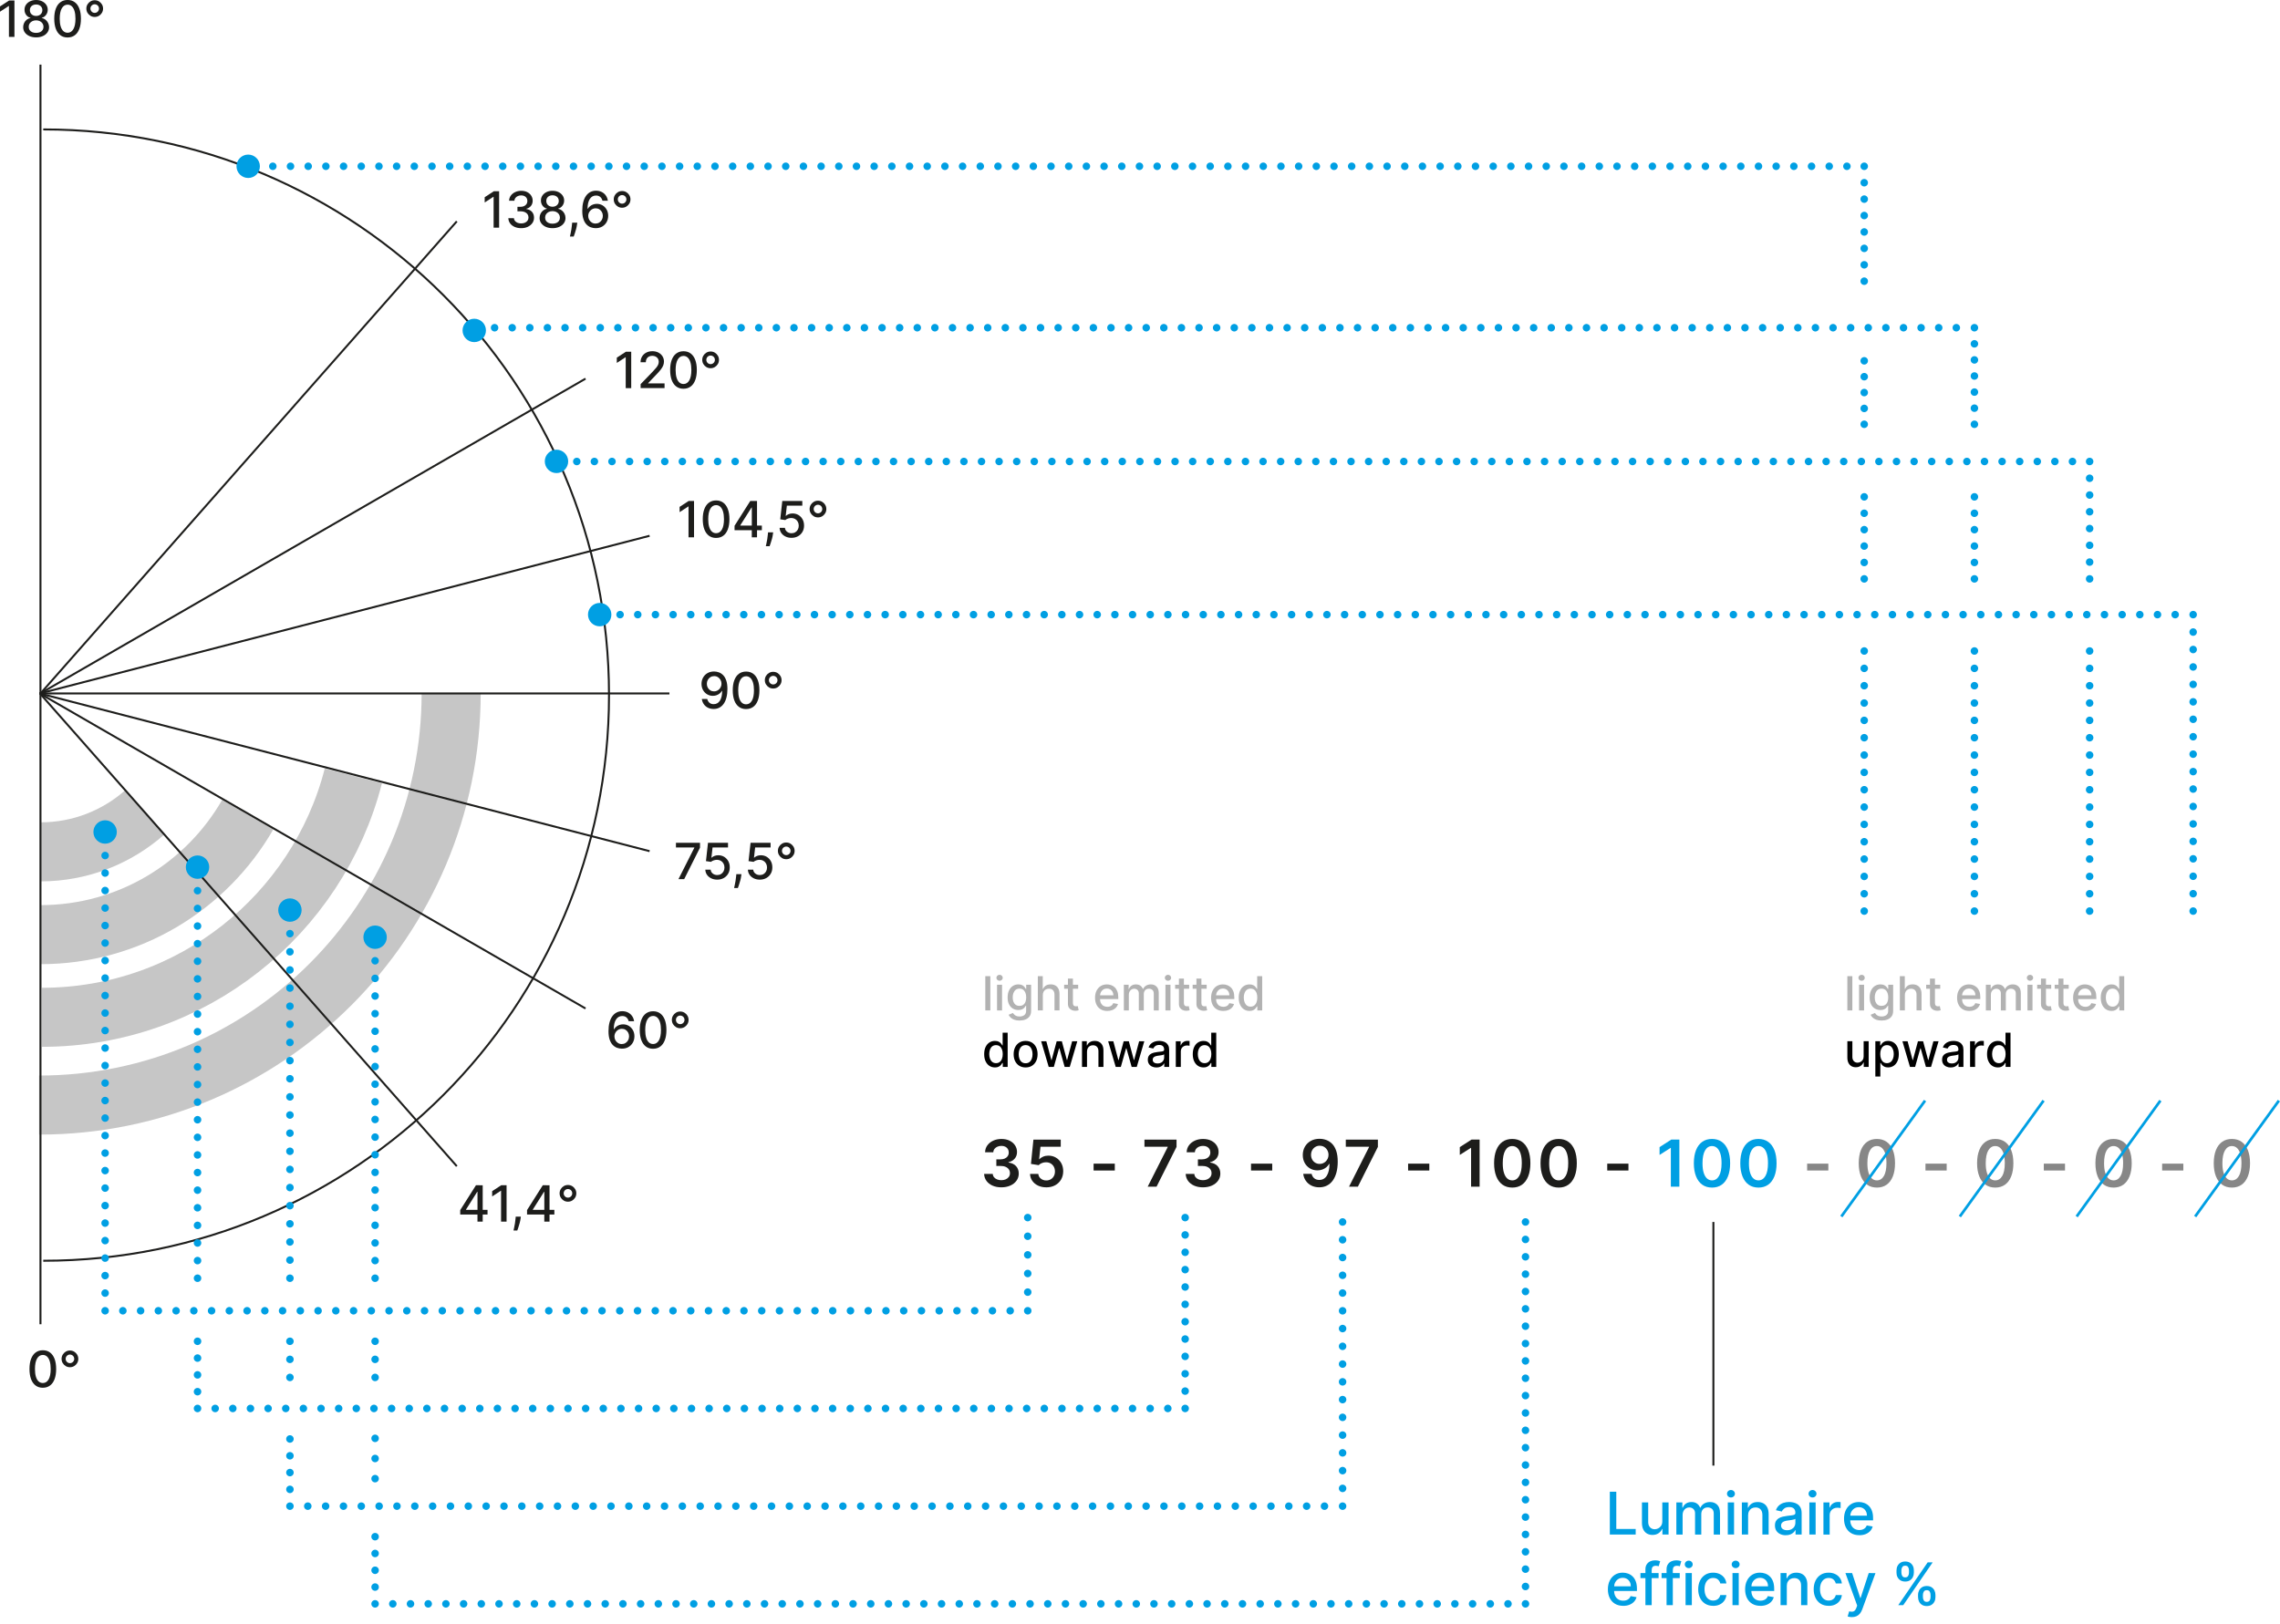 <svg xmlns="http://www.w3.org/2000/svg" height="1080" id="b" viewBox="0 0 1516.01 1080" width="1516.01"><g id="c"><path d="M26.91,621.57c58.98,0,110.45-32.15,137.85-79.88" fill="none" stroke="#c6c6c6" stroke-width="39.27"></path><path d="M27.84,676.54c99.69,0,183.44-68.23,207.11-160.54" fill="none" stroke="#c6c6c6" stroke-width="39.27"></path><path d="M25.98,734.9c151.33,0,274.01-122.68,274.01-274.01" fill="none" stroke="#c6c6c6" stroke-width="39.27"></path><path d="M28.75,838.44c207.76,0,376.19-168.42,376.19-376.19S236.51,86.07,28.75,86.07" fill="none" stroke="#1d1d1b" stroke-width="1.31"></path><g><path d="M665.83,789.61c-2.2,0-4.16-.38-5.86-1.13s-3.06-1.8-4.04-3.15-1.51-2.9-1.58-4.66h5.75c.05,.84,.33,1.58,.84,2.21s1.19,1.11,2.03,1.46,1.79,.52,2.84,.52c1.12,0,2.12-.19,2.98-.59s1.54-.94,2.03-1.64,.73-1.51,.72-2.43c0-.95-.24-1.79-.73-2.51s-1.22-1.29-2.16-1.7-2.08-.61-3.4-.61h-2.77v-4.37h2.77c1.09,0,2.05-.19,2.87-.57s1.47-.91,1.93-1.6,.7-1.49,.69-2.39c0-.89-.19-1.66-.59-2.32s-.97-1.17-1.7-1.54-1.58-.55-2.56-.55-1.84,.17-2.66,.52-1.47,.84-1.97,1.48-.76,1.4-.8,2.27h-5.46c.04-1.75,.55-3.3,1.52-4.63s2.28-2.37,3.91-3.12,3.46-1.12,5.49-1.12,3.91,.39,5.45,1.17,2.74,1.83,3.59,3.14,1.27,2.77,1.27,4.36c0,1.76-.51,3.24-1.55,4.43s-2.41,1.97-4.11,2.34v.24c2.2,.31,3.89,1.12,5.07,2.44s1.76,2.96,1.75,4.92c0,1.75-.5,3.32-1.49,4.7s-2.36,2.47-4.1,3.25-3.73,1.18-5.97,1.18Z" fill="#1d1d1b"></path><path d="M695.69,789.61c-2.04,0-3.86-.39-5.47-1.15s-2.89-1.83-3.83-3.17-1.45-2.89-1.51-4.62h5.51c.1,1.28,.66,2.33,1.67,3.14s2.22,1.22,3.64,1.22c1.11,0,2.1-.26,2.97-.76s1.55-1.22,2.05-2.13,.74-1.94,.73-3.1c0-1.18-.24-2.23-.75-3.15s-1.21-1.64-2.09-2.16-1.91-.79-3.06-.79c-.94-.01-1.86,.16-2.77,.52s-1.63,.83-2.16,1.41l-5.12-.84,1.64-16.15h18.17v4.74h-13.47l-.9,8.3h.18c.58-.68,1.4-1.25,2.46-1.71s2.22-.68,3.49-.68c1.9,0,3.59,.45,5.08,1.34s2.66,2.12,3.52,3.68,1.28,3.35,1.28,5.35-.48,3.91-1.43,5.53-2.27,2.89-3.96,3.81-3.64,1.38-5.85,1.38Z" fill="#1d1d1b"></path><path d="M741.25,773.86v4.56h-14.1v-4.56h14.1Z" fill="#1d1d1b"></path><path d="M763.11,789.18l13.32-26.36v-.21h-15.46v-4.74h21.33v4.85l-13.3,26.47h-5.89Z" fill="#1d1d1b"></path><path d="M799.86,789.61c-2.2,0-4.16-.38-5.86-1.13s-3.06-1.8-4.04-3.15-1.51-2.9-1.58-4.66h5.75c.05,.84,.33,1.58,.84,2.21s1.19,1.11,2.03,1.46,1.79,.52,2.84,.52c1.12,0,2.12-.19,2.98-.59s1.54-.94,2.03-1.64,.73-1.51,.72-2.43c0-.95-.24-1.79-.73-2.51s-1.22-1.29-2.16-1.7-2.08-.61-3.4-.61h-2.77v-4.37h2.77c1.09,0,2.05-.19,2.87-.57s1.47-.91,1.93-1.6,.7-1.49,.69-2.39c0-.89-.19-1.66-.59-2.32s-.97-1.17-1.7-1.54-1.58-.55-2.56-.55-1.84,.17-2.66,.52-1.47,.84-1.97,1.48-.76,1.4-.8,2.27h-5.46c.04-1.75,.55-3.3,1.52-4.63s2.28-2.37,3.91-3.12,3.46-1.12,5.49-1.12,3.91,.39,5.45,1.17,2.74,1.83,3.59,3.14,1.27,2.77,1.27,4.36c0,1.76-.51,3.24-1.55,4.43s-2.41,1.97-4.11,2.34v.24c2.2,.31,3.89,1.12,5.07,2.44s1.76,2.96,1.75,4.92c0,1.75-.5,3.32-1.49,4.7s-2.36,2.47-4.1,3.25-3.73,1.18-5.97,1.18Z" fill="#1d1d1b"></path><path d="M845.93,773.86v4.56h-14.1v-4.56h14.1Z" fill="#1d1d1b"></path><path d="M877.52,757.34c1.5,.01,2.96,.28,4.38,.8s2.7,1.36,3.85,2.52,2.05,2.72,2.72,4.66,1.01,4.36,1.01,7.23c0,2.69-.29,5.1-.86,7.21s-1.4,3.9-2.46,5.36-2.35,2.57-3.86,3.33-3.21,1.15-5.09,1.15-3.73-.39-5.25-1.16-2.75-1.84-3.69-3.18-1.51-2.89-1.73-4.62h5.58c.28,1.24,.87,2.23,1.75,2.96s2,1.09,3.34,1.09c2.17,0,3.84-.94,5.02-2.83s1.76-4.51,1.76-7.86h-.21c-.5,.9-1.15,1.67-1.94,2.32s-1.7,1.14-2.7,1.49-2.07,.52-3.19,.52c-1.84,0-3.49-.44-4.95-1.32s-2.63-2.08-3.48-3.62-1.28-3.29-1.28-5.27,.47-3.9,1.41-5.54,2.26-2.92,3.95-3.86,3.67-1.41,5.93-1.4Zm.02,4.59c-1.1,0-2.09,.27-2.97,.81s-1.58,1.27-2.08,2.19-.76,1.95-.76,3.09,.25,2.14,.74,3.05,1.18,1.63,2.04,2.16,1.86,.8,2.97,.8c.83,0,1.6-.16,2.31-.48s1.34-.76,1.87-1.32,.95-1.2,1.25-1.93,.45-1.49,.45-2.3c0-1.09-.25-2.09-.76-3.01s-1.19-1.66-2.06-2.21-1.87-.83-2.99-.83Z" fill="#1d1d1b"></path><path d="M896.99,789.18l13.32-26.36v-.21h-15.46v-4.74h21.33v4.85l-13.3,26.47h-5.89Z" fill="#1d1d1b"></path><path d="M950.37,773.86v4.56h-14.1v-4.56h14.1Z" fill="#1d1d1b"></path><path d="M983.82,757.86v31.32h-5.67v-25.8h-.18l-7.32,4.68v-5.2l7.78-5h5.4Z" fill="#1d1d1b"></path><path d="M1005.52,789.77c-2.52,0-4.68-.64-6.48-1.92-1.8-1.28-3.18-3.13-4.14-5.55s-1.45-5.34-1.45-8.75c0-3.41,.5-6.32,1.46-8.72s2.35-4.23,4.14-5.5,3.95-1.9,6.46-1.9,4.66,.63,6.47,1.9c1.8,1.27,3.19,3.1,4.15,5.51,.96,2.4,1.45,5.31,1.45,8.72s-.48,6.35-1.45,8.77c-.96,2.42-2.35,4.27-4.14,5.54-1.8,1.27-3.96,1.91-6.48,1.91Zm0-4.79c1.96,0,3.5-.97,4.64-2.9s1.71-4.78,1.71-8.54c0-2.49-.26-4.58-.78-6.27s-1.25-2.97-2.2-3.83-2.07-1.29-3.36-1.29c-1.95,0-3.49,.97-4.62,2.9-1.13,1.93-1.7,4.76-1.71,8.49,0,2.5,.24,4.6,.76,6.3,.51,1.7,1.25,2.99,2.19,3.85s2.07,1.29,3.38,1.29Z" fill="#1d1d1b"></path><path d="M1036.39,789.77c-2.52,0-4.68-.64-6.48-1.92-1.8-1.28-3.18-3.13-4.14-5.55-.96-2.42-1.45-5.34-1.45-8.75,0-3.41,.5-6.32,1.46-8.72s2.35-4.23,4.14-5.5c1.8-1.27,3.95-1.9,6.46-1.9s4.66,.63,6.47,1.9c1.8,1.27,3.19,3.1,4.15,5.51s1.45,5.31,1.45,8.72-.48,6.35-1.45,8.77-2.35,4.27-4.14,5.54c-1.8,1.27-3.96,1.91-6.48,1.91Zm0-4.79c1.96,0,3.5-.97,4.64-2.9s1.71-4.78,1.71-8.54c0-2.49-.26-4.58-.78-6.27-.52-1.69-1.25-2.97-2.2-3.83s-2.07-1.29-3.36-1.29c-1.95,0-3.49,.97-4.62,2.9s-1.7,4.76-1.71,8.49c0,2.5,.24,4.6,.76,6.3,.51,1.7,1.25,2.99,2.19,3.85s2.07,1.29,3.38,1.29Z" fill="#1d1d1b"></path><path d="M1082.78,773.86v4.56h-14.1v-4.56h14.1Z" fill="#1d1d1b"></path></g><g><path d="M1116.64,757.86v31.32h-5.67v-25.8h-.18l-7.32,4.68v-5.2l7.78-5h5.4Z" fill="#009fe3"></path><path d="M1138.34,789.77c-2.52,0-4.68-.64-6.48-1.92-1.8-1.28-3.18-3.13-4.14-5.55s-1.45-5.34-1.45-8.75c.01-3.41,.5-6.32,1.46-8.72,.96-2.4,2.35-4.23,4.14-5.5,1.8-1.27,3.95-1.9,6.46-1.9s4.66,.63,6.47,1.9,3.19,3.1,4.15,5.51,1.45,5.31,1.45,8.72-.48,6.35-1.45,8.77-2.34,4.27-4.14,5.54c-1.8,1.27-3.96,1.91-6.48,1.91Zm0-4.79c1.96,0,3.51-.97,4.64-2.9,1.14-1.93,1.71-4.78,1.71-8.54,0-2.49-.26-4.58-.78-6.27s-1.25-2.97-2.2-3.83-2.07-1.29-3.36-1.29c-1.95,0-3.49,.97-4.62,2.9-1.13,1.93-1.7,4.76-1.71,8.49,0,2.5,.24,4.6,.76,6.3,.52,1.7,1.25,2.99,2.19,3.85s2.08,1.29,3.38,1.29Z" fill="#009fe3"></path><path d="M1169.21,789.77c-2.52,0-4.68-.64-6.48-1.92-1.8-1.28-3.18-3.13-4.14-5.55-.96-2.42-1.45-5.34-1.45-8.75,0-3.41,.5-6.32,1.46-8.72s2.34-4.23,4.14-5.5c1.8-1.27,3.95-1.9,6.46-1.9s4.66,.63,6.47,1.9,3.19,3.1,4.15,5.51,1.45,5.31,1.45,8.72-.48,6.35-1.45,8.77-2.35,4.27-4.14,5.54c-1.8,1.27-3.96,1.91-6.48,1.91Zm0-4.79c1.96,0,3.5-.97,4.64-2.9,1.14-1.93,1.71-4.78,1.71-8.54,0-2.49-.26-4.58-.78-6.27s-1.25-2.97-2.2-3.83-2.07-1.29-3.36-1.29c-1.95,0-3.49,.97-4.62,2.9s-1.71,4.76-1.71,8.49c-.01,2.5,.24,4.6,.76,6.3,.51,1.7,1.25,2.99,2.19,3.85s2.07,1.29,3.38,1.29Z" fill="#009fe3"></path></g><g><path d="M1215.69,773.86v4.56h-14.1v-4.56h14.1Z" fill="#878787"></path><path d="M1247.98,789.77c-2.52,0-4.68-.64-6.48-1.92-1.8-1.28-3.18-3.13-4.14-5.55s-1.45-5.34-1.45-8.75c0-3.41,.5-6.32,1.46-8.72s2.34-4.23,4.14-5.5c1.8-1.27,3.95-1.9,6.46-1.9s4.66,.63,6.47,1.9c1.8,1.27,3.19,3.1,4.15,5.51,.96,2.4,1.45,5.31,1.45,8.72s-.48,6.35-1.45,8.77c-.96,2.42-2.35,4.27-4.14,5.54-1.8,1.27-3.96,1.91-6.48,1.91Zm0-4.79c1.96,0,3.5-.97,4.64-2.9,1.14-1.93,1.71-4.78,1.71-8.54,0-2.49-.26-4.58-.78-6.27-.52-1.69-1.25-2.97-2.2-3.83s-2.07-1.29-3.36-1.29c-1.95,0-3.49,.97-4.62,2.9-1.13,1.93-1.71,4.76-1.71,8.49-.01,2.5,.24,4.6,.76,6.3,.51,1.7,1.25,2.99,2.19,3.85,.95,.86,2.07,1.29,3.38,1.29Z" fill="#878787"></path><path d="M1294.38,773.86v4.56h-14.1v-4.56h14.1Z" fill="#878787"></path><path d="M1326.67,789.77c-2.52,0-4.68-.64-6.48-1.92-1.8-1.28-3.18-3.13-4.14-5.55s-1.45-5.34-1.45-8.75c0-3.41,.5-6.32,1.46-8.72s2.34-4.23,4.14-5.5c1.8-1.27,3.95-1.9,6.46-1.9s4.66,.63,6.47,1.9,3.19,3.1,4.15,5.51c.96,2.4,1.45,5.31,1.45,8.72s-.48,6.35-1.45,8.77c-.96,2.42-2.35,4.27-4.14,5.54-1.8,1.27-3.96,1.91-6.48,1.91Zm0-4.79c1.96,0,3.5-.97,4.64-2.9,1.14-1.93,1.71-4.78,1.71-8.54,0-2.49-.26-4.58-.78-6.27s-1.25-2.97-2.2-3.83-2.07-1.29-3.36-1.29c-1.95,0-3.49,.97-4.62,2.9-1.13,1.93-1.71,4.76-1.71,8.49-.01,2.5,.24,4.6,.76,6.3,.51,1.7,1.25,2.99,2.19,3.85s2.07,1.29,3.38,1.29Z" fill="#878787"></path><path d="M1373.06,773.86v4.56h-14.1v-4.56h14.1Z" fill="#878787"></path><path d="M1405.35,789.77c-2.52,0-4.68-.64-6.48-1.92-1.8-1.28-3.18-3.13-4.14-5.55s-1.45-5.34-1.45-8.75c.01-3.41,.5-6.32,1.46-8.72,.96-2.4,2.35-4.23,4.14-5.5,1.8-1.27,3.95-1.9,6.46-1.9s4.66,.63,6.47,1.9,3.19,3.1,4.15,5.51,1.45,5.31,1.45,8.72-.48,6.35-1.45,8.77-2.34,4.27-4.14,5.54c-1.8,1.27-3.96,1.91-6.48,1.91Zm0-4.79c1.96,0,3.51-.97,4.64-2.9,1.14-1.93,1.71-4.78,1.71-8.54,0-2.49-.26-4.58-.78-6.27s-1.25-2.97-2.2-3.83-2.07-1.29-3.36-1.29c-1.95,0-3.49,.97-4.62,2.9s-1.7,4.76-1.71,8.49c0,2.5,.24,4.6,.76,6.3,.52,1.7,1.25,2.99,2.19,3.85s2.08,1.29,3.38,1.29Z" fill="#878787"></path><path d="M1451.74,773.86v4.56h-14.1v-4.56h14.1Z" fill="#878787"></path><path d="M1484.03,789.77c-2.52,0-4.68-.64-6.48-1.92-1.8-1.28-3.18-3.13-4.14-5.55s-1.45-5.34-1.45-8.75c.01-3.41,.5-6.32,1.46-8.72s2.35-4.23,4.14-5.5c1.8-1.27,3.95-1.9,6.46-1.9s4.66,.63,6.47,1.9,3.19,3.1,4.15,5.51,1.45,5.31,1.45,8.72-.48,6.35-1.45,8.77-2.34,4.27-4.14,5.54c-1.8,1.27-3.96,1.91-6.48,1.91Zm0-4.79c1.96,0,3.51-.97,4.64-2.9,1.14-1.93,1.71-4.78,1.71-8.54,0-2.49-.26-4.58-.78-6.27s-1.25-2.97-2.2-3.83-2.07-1.29-3.36-1.29c-1.95,0-3.49,.97-4.62,2.9s-1.7,4.76-1.71,8.49c0,2.5,.24,4.6,.76,6.3,.52,1.7,1.25,2.99,2.19,3.85s2.08,1.29,3.38,1.29Z" fill="#878787"></path></g><g><path d="M9.6,.33V24.53h-3.66V4h-.14L0,7.78v-3.5L6.04,.33h3.56Z" fill="#1d1d1b"></path><path d="M24.02,24.86c-1.69,0-3.19-.29-4.48-.88-1.3-.58-2.31-1.39-3.04-2.41s-1.1-2.19-1.09-3.5c0-1.02,.2-1.97,.63-2.83,.43-.86,1.01-1.58,1.75-2.16,.74-.58,1.57-.94,2.48-1.1v-.14c-1.21-.29-2.17-.94-2.9-1.94-.72-1-1.08-2.15-1.07-3.45,0-1.24,.32-2.34,.99-3.31,.67-.97,1.58-1.74,2.75-2.3,1.17-.56,2.49-.84,3.98-.84s2.79,.28,3.95,.84c1.16,.57,2.08,1.33,2.75,2.31,.67,.97,1.01,2.07,1.02,3.3,0,1.3-.38,2.45-1.11,3.45-.73,1-1.69,1.65-2.86,1.94v.14c.91,.16,1.72,.53,2.45,1.1,.73,.58,1.31,1.3,1.75,2.16s.66,1.81,.67,2.83c0,1.31-.38,2.47-1.11,3.5s-1.75,1.83-3.04,2.41c-1.3,.58-2.78,.88-4.46,.88Zm0-2.99c1,0,1.87-.17,2.6-.5,.73-.33,1.3-.8,1.7-1.41,.4-.6,.61-1.31,.61-2.12,0-.84-.23-1.59-.66-2.24-.43-.65-1.01-1.15-1.74-1.52-.73-.37-1.57-.56-2.52-.56s-1.8,.19-2.54,.56c-.74,.37-1.32,.88-1.75,1.52-.43,.65-.63,1.39-.63,2.24,0,.81,.19,1.52,.58,2.12,.4,.6,.97,1.07,1.71,1.41,.74,.34,1.62,.5,2.62,.5Zm0-11.26c.8,0,1.52-.16,2.14-.49,.62-.32,1.11-.77,1.47-1.35,.36-.58,.54-1.25,.55-2.02,0-.76-.19-1.42-.54-1.98-.35-.57-.84-1.01-1.46-1.32-.62-.31-1.34-.47-2.16-.47s-1.57,.16-2.19,.47c-.63,.31-1.11,.75-1.46,1.32-.35,.57-.52,1.23-.51,1.98,0,.77,.16,1.45,.52,2.02,.35,.57,.84,1.02,1.47,1.35,.63,.32,1.35,.49,2.17,.49Z" fill="#1d1d1b"></path><path d="M44.94,24.93c-1.87,0-3.46-.5-4.78-1.48-1.32-.98-2.34-2.4-3.04-4.27s-1.05-4.12-1.05-6.75,.35-4.86,1.06-6.72c.71-1.86,1.72-3.28,3.05-4.25,1.33-.98,2.92-1.47,4.77-1.47s3.44,.49,4.76,1.47c1.32,.98,2.34,2.4,3.04,4.25,.7,1.85,1.06,4.09,1.06,6.72s-.35,4.89-1.05,6.75c-.7,1.87-1.71,3.29-3.04,4.27-1.32,.98-2.92,1.47-4.77,1.47Zm0-3.15c1.64,0,2.92-.8,3.85-2.4,.93-1.6,1.39-3.91,1.39-6.93,0-2.01-.21-3.71-.63-5.1-.42-1.39-1.02-2.45-1.81-3.17-.78-.72-1.71-1.08-2.79-1.08-1.63,0-2.91,.8-3.84,2.41-.93,1.61-1.4,3.92-1.4,6.93,0,2.02,.21,3.72,.63,5.11,.42,1.39,1.02,2.44,1.8,3.15,.78,.71,1.72,1.07,2.81,1.07Z" fill="#1d1d1b"></path><path d="M62.97,11.27c-1.02,0-1.96-.25-2.79-.75s-1.51-1.17-2.01-2.01c-.5-.84-.75-1.78-.75-2.8s.25-1.95,.75-2.79c.5-.84,1.17-1.51,2.01-2.01s1.77-.75,2.79-.75,1.96,.25,2.8,.75,1.51,1.17,2.01,2.01c.5,.84,.75,1.77,.75,2.79s-.25,1.96-.75,2.8c-.5,.84-1.17,1.51-2.01,2.01s-1.78,.75-2.8,.75Zm0-2.7c.54,0,1.02-.13,1.45-.39s.78-.6,1.03-1.04c.26-.43,.38-.91,.38-1.44s-.13-1.01-.38-1.44-.6-.78-1.03-1.03-.92-.39-1.45-.39-1.01,.13-1.44,.39c-.43,.26-.78,.6-1.03,1.03s-.38,.91-.38,1.44,.13,1.01,.38,1.44c.26,.44,.6,.78,1.03,1.04,.43,.26,.91,.39,1.44,.39Z" fill="#1d1d1b"></path></g><g><path d="M28.47,922.9c-1.87,0-3.46-.5-4.78-1.48-1.32-.98-2.34-2.4-3.04-4.27s-1.05-4.12-1.05-6.75,.35-4.86,1.06-6.72c.71-1.86,1.72-3.28,3.05-4.25,1.33-.98,2.92-1.47,4.77-1.47s3.44,.49,4.76,1.47c1.32,.98,2.34,2.4,3.04,4.25,.7,1.85,1.06,4.09,1.06,6.72s-.35,4.89-1.05,6.75c-.7,1.87-1.71,3.29-3.04,4.27-1.32,.98-2.92,1.47-4.77,1.47Zm0-3.15c1.64,0,2.92-.8,3.85-2.4,.93-1.6,1.39-3.91,1.39-6.93,0-2.01-.21-3.71-.63-5.1-.42-1.39-1.02-2.45-1.81-3.17-.78-.72-1.71-1.08-2.79-1.08-1.63,0-2.91,.8-3.84,2.41-.93,1.61-1.4,3.92-1.4,6.93,0,2.02,.21,3.72,.63,5.11,.42,1.39,1.02,2.44,1.8,3.15,.78,.71,1.72,1.07,2.81,1.07Z" fill="#1d1d1b"></path><path d="M46.5,909.24c-1.02,0-1.96-.25-2.79-.75s-1.51-1.17-2.01-2.01c-.5-.84-.75-1.78-.75-2.8s.25-1.95,.75-2.79c.5-.84,1.17-1.51,2.01-2.01s1.77-.75,2.79-.75,1.96,.25,2.8,.75,1.51,1.17,2.01,2.01c.5,.84,.75,1.77,.75,2.79s-.25,1.96-.75,2.8c-.5,.84-1.17,1.51-2.01,2.01s-1.78,.75-2.8,.75Zm0-2.7c.54,0,1.02-.13,1.45-.39s.78-.6,1.03-1.04c.26-.43,.38-.91,.38-1.44s-.13-1.01-.38-1.44-.6-.78-1.03-1.03-.92-.39-1.45-.39-1.01,.13-1.44,.39c-.43,.26-.78,.6-1.03,1.03s-.38,.91-.38,1.44,.13,1.01,.38,1.44c.26,.44,.6,.78,1.03,1.04,.43,.26,.91,.39,1.44,.39Z" fill="#1d1d1b"></path></g><g><path d="M331.87,127.21v24.2h-3.66v-20.54h-.14l-5.79,3.78v-3.5l6.04-3.95h3.56Z" fill="#1d1d1b"></path><path d="M346.54,151.74c-1.62,0-3.07-.28-4.34-.84-1.27-.56-2.28-1.34-3.01-2.33-.74-1-1.13-2.15-1.19-3.47h3.71c.05,.72,.29,1.34,.73,1.86,.44,.52,1.01,.93,1.72,1.21s1.5,.42,2.36,.42c.95,0,1.8-.16,2.53-.49,.74-.33,1.31-.8,1.73-1.39,.42-.59,.63-1.28,.63-2.06s-.21-1.53-.62-2.14c-.41-.62-1.02-1.1-1.81-1.46-.79-.35-1.75-.53-2.87-.53h-2.05v-2.98h2.05c.9,0,1.69-.16,2.37-.48,.68-.32,1.22-.78,1.6-1.35,.39-.58,.58-1.26,.58-2.04s-.17-1.4-.5-1.95-.81-.99-1.42-1.31c-.61-.31-1.33-.47-2.16-.47s-1.52,.14-2.2,.43c-.68,.29-1.23,.7-1.66,1.23-.43,.53-.65,1.17-.69,1.91h-3.53c.04-1.31,.43-2.46,1.16-3.45,.74-.99,1.71-1.77,2.92-2.33,1.21-.56,2.56-.84,4.04-.84s2.89,.3,4.02,.91c1.13,.6,2.01,1.4,2.62,2.4,.62,1,.92,2.09,.92,3.28,0,1.35-.37,2.5-1.13,3.45-.76,.94-1.77,1.58-3.03,1.9v.19c1.61,.24,2.85,.88,3.74,1.91,.89,1.03,1.32,2.31,1.32,3.84,0,1.33-.36,2.52-1.1,3.58-.74,1.06-1.76,1.88-3.04,2.49s-2.75,.91-4.41,.91Z" fill="#1d1d1b"></path><path d="M367.39,151.74c-1.69,0-3.19-.29-4.48-.88-1.3-.58-2.31-1.39-3.04-2.41s-1.1-2.19-1.09-3.5c0-1.02,.2-1.97,.63-2.83,.43-.86,1.01-1.58,1.75-2.16,.74-.58,1.57-.94,2.48-1.1v-.14c-1.21-.29-2.17-.94-2.9-1.94-.72-1-1.08-2.15-1.07-3.45,0-1.24,.32-2.34,.99-3.31,.67-.97,1.58-1.74,2.75-2.3,1.17-.56,2.49-.84,3.98-.84s2.79,.28,3.95,.84c1.16,.57,2.08,1.33,2.75,2.31,.67,.97,1.01,2.07,1.02,3.3,0,1.3-.38,2.45-1.11,3.45-.73,1-1.69,1.65-2.86,1.94v.14c.91,.16,1.72,.53,2.45,1.1,.73,.58,1.31,1.3,1.75,2.16s.66,1.81,.67,2.83c0,1.31-.38,2.47-1.11,3.5s-1.75,1.83-3.04,2.41c-1.3,.58-2.78,.88-4.46,.88Zm0-2.99c1,0,1.87-.17,2.6-.5,.73-.33,1.3-.8,1.7-1.41,.4-.6,.61-1.31,.61-2.12,0-.84-.23-1.59-.66-2.24-.43-.65-1.01-1.15-1.74-1.52-.73-.37-1.57-.56-2.52-.56s-1.8,.19-2.54,.56c-.74,.37-1.32,.88-1.75,1.52-.43,.65-.63,1.39-.63,2.24,0,.81,.19,1.52,.58,2.12,.4,.6,.97,1.07,1.71,1.41,.74,.34,1.62,.5,2.62,.5Zm0-11.26c.8,0,1.52-.16,2.14-.49,.62-.32,1.11-.77,1.47-1.35,.36-.58,.54-1.25,.55-2.02,0-.76-.19-1.42-.54-1.98-.35-.57-.84-1.01-1.46-1.32-.62-.31-1.34-.47-2.16-.47s-1.57,.16-2.19,.47c-.63,.31-1.11,.75-1.46,1.32-.35,.57-.52,1.23-.51,1.98,0,.77,.16,1.45,.52,2.02,.35,.57,.84,1.02,1.47,1.35,.63,.32,1.35,.49,2.17,.49Z" fill="#1d1d1b"></path><path d="M383.84,148.1l-.18,1.28c-.12,.95-.32,1.93-.6,2.96-.28,1.03-.57,1.98-.86,2.86-.29,.88-.54,1.58-.73,2.1h-2.51c.1-.49,.24-1.15,.43-1.98,.18-.83,.36-1.76,.53-2.78s.3-2.07,.39-3.13l.12-1.32h3.4Z" fill="#1d1d1b"></path><path d="M395.98,151.74c-1.08-.02-2.14-.21-3.18-.59s-1.99-1.01-2.84-1.89c-.85-.88-1.53-2.06-2.04-3.56-.51-1.49-.76-3.35-.76-5.58s.21-4,.63-5.65c.42-1.65,1.03-3.04,1.83-4.17,.8-1.14,1.76-2,2.88-2.59,1.13-.59,2.39-.89,3.79-.89s2.72,.29,3.84,.86c1.12,.58,2.03,1.36,2.72,2.37,.7,1,1.14,2.15,1.33,3.45h-3.6c-.24-1.03-.73-1.87-1.45-2.51s-1.67-.96-2.83-.96c-1.77,0-3.15,.78-4.14,2.32s-1.49,3.71-1.49,6.48h.18c.42-.68,.93-1.27,1.54-1.75,.61-.49,1.3-.86,2.06-1.12s1.56-.4,2.4-.4c1.4,0,2.67,.34,3.81,1.02,1.14,.68,2.05,1.62,2.72,2.82,.68,1.2,1.02,2.57,1.02,4.11s-.35,2.94-1.05,4.19c-.7,1.25-1.68,2.24-2.94,2.97-1.26,.73-2.73,1.09-4.42,1.07Zm-.01-3.07c.93,0,1.76-.23,2.49-.68,.73-.46,1.31-1.07,1.74-1.85,.42-.77,.64-1.63,.64-2.58s-.21-1.78-.62-2.54-.98-1.37-1.7-1.82-1.54-.67-2.46-.67c-.7,0-1.35,.13-1.94,.4s-1.12,.64-1.57,1.11c-.45,.47-.8,1.02-1.06,1.62-.26,.61-.38,1.26-.38,1.93,0,.91,.21,1.74,.63,2.52,.42,.77,1,1.39,1.74,1.86s1.57,.7,2.5,.7Z" fill="#1d1d1b"></path><path d="M413.64,138.15c-1.02,0-1.96-.25-2.79-.75s-1.51-1.17-2.01-2.01c-.5-.84-.75-1.78-.75-2.8s.25-1.95,.75-2.79c.5-.84,1.17-1.51,2.01-2.01s1.77-.75,2.79-.75,1.96,.25,2.8,.75,1.51,1.17,2.01,2.01c.5,.84,.75,1.77,.75,2.79s-.25,1.96-.75,2.8c-.5,.84-1.17,1.51-2.01,2.01s-1.78,.75-2.8,.75Zm0-2.7c.54,0,1.02-.13,1.45-.39s.78-.6,1.03-1.04c.26-.43,.38-.91,.38-1.44s-.13-1.01-.38-1.44-.6-.78-1.03-1.03-.92-.39-1.45-.39-1.01,.13-1.44,.39c-.43,.26-.78,.6-1.03,1.03s-.38,.91-.38,1.44,.13,1.01,.38,1.44c.26,.44,.6,.78,1.03,1.04,.43,.26,.91,.39,1.44,.39Z" fill="#1d1d1b"></path></g><g><path d="M419.71,233.92v24.2h-3.66v-20.54h-.14l-5.79,3.78v-3.5l6.04-3.95h3.56Z" fill="#1d1d1b"></path><path d="M425.96,258.12v-2.65l8.19-8.49c.87-.92,1.6-1.73,2.17-2.43,.57-.7,1-1.36,1.28-1.99,.28-.63,.42-1.3,.42-2.01,0-.8-.19-1.5-.57-2.09-.38-.58-.89-1.04-1.55-1.36-.65-.32-1.39-.48-2.21-.48-.87,0-1.62,.18-2.27,.53s-1.14,.85-1.49,1.5-.52,1.4-.52,2.27h-3.49c0-1.47,.34-2.76,1.02-3.87,.68-1.1,1.61-1.96,2.79-2.57s2.53-.92,4.03-.92,2.86,.3,4.02,.91c1.16,.6,2.07,1.42,2.72,2.46s.98,2.2,.98,3.5c0,.9-.17,1.78-.5,2.63-.33,.86-.92,1.82-1.74,2.87-.83,1.05-1.98,2.32-3.45,3.82l-4.81,5.03v.18h10.9v3.13h-15.93Z" fill="#1d1d1b"></path><path d="M454.46,258.53c-1.87,0-3.46-.5-4.78-1.48-1.32-.98-2.34-2.4-3.04-4.27s-1.05-4.12-1.05-6.75,.35-4.86,1.06-6.72c.71-1.86,1.72-3.28,3.05-4.25,1.33-.98,2.92-1.47,4.77-1.47s3.44,.49,4.76,1.47c1.32,.98,2.34,2.4,3.04,4.25,.7,1.85,1.06,4.09,1.06,6.72s-.35,4.89-1.05,6.75c-.7,1.87-1.71,3.29-3.04,4.27-1.32,.98-2.92,1.47-4.77,1.47Zm0-3.15c1.64,0,2.92-.8,3.85-2.4,.93-1.6,1.39-3.91,1.39-6.93,0-2.01-.21-3.71-.63-5.1-.42-1.39-1.02-2.45-1.81-3.17-.78-.72-1.71-1.08-2.79-1.08-1.63,0-2.91,.8-3.84,2.41-.93,1.61-1.4,3.92-1.4,6.93,0,2.02,.21,3.72,.63,5.11,.42,1.39,1.02,2.44,1.8,3.15,.78,.71,1.72,1.07,2.81,1.07Z" fill="#1d1d1b"></path><path d="M472.49,244.87c-1.02,0-1.96-.25-2.79-.75s-1.51-1.17-2.01-2.01c-.5-.84-.75-1.78-.75-2.8s.25-1.95,.75-2.79c.5-.84,1.17-1.51,2.01-2.01s1.77-.75,2.79-.75,1.96,.25,2.8,.75,1.51,1.17,2.01,2.01c.5,.84,.75,1.77,.75,2.79s-.25,1.96-.75,2.8c-.5,.84-1.17,1.51-2.01,2.01s-1.78,.75-2.8,.75Zm0-2.7c.54,0,1.02-.13,1.45-.39s.78-.6,1.03-1.04c.26-.43,.38-.91,.38-1.44s-.13-1.01-.38-1.44-.6-.78-1.03-1.03-.92-.39-1.45-.39-1.01,.13-1.44,.39c-.43,.26-.78,.6-1.03,1.03s-.38,.91-.38,1.44,.13,1.01,.38,1.44c.26,.44,.6,.78,1.03,1.04,.43,.26,.91,.39,1.44,.39Z" fill="#1d1d1b"></path></g><g><path d="M461.47,333.15v24.2h-3.66v-20.54h-.14l-5.79,3.78v-3.5l6.04-3.95h3.56Z" fill="#1d1d1b"></path><path d="M476.14,357.75c-1.87,0-3.46-.5-4.78-1.48-1.32-.98-2.34-2.4-3.04-4.27s-1.05-4.12-1.05-6.75,.35-4.86,1.06-6.72c.71-1.86,1.72-3.28,3.05-4.25,1.33-.98,2.92-1.47,4.77-1.47s3.44,.49,4.76,1.47c1.32,.98,2.34,2.4,3.04,4.25,.7,1.85,1.06,4.09,1.06,6.72s-.35,4.89-1.05,6.75c-.7,1.87-1.71,3.29-3.04,4.27-1.32,.98-2.92,1.47-4.77,1.47Zm0-3.15c1.64,0,2.92-.8,3.85-2.4,.93-1.6,1.39-3.91,1.39-6.93,0-2.01-.21-3.71-.63-5.1-.42-1.39-1.02-2.45-1.81-3.17-.78-.72-1.71-1.08-2.79-1.08-1.63,0-2.91,.8-3.84,2.41-.93,1.61-1.4,3.92-1.4,6.93,0,2.02,.21,3.72,.63,5.11,.42,1.39,1.02,2.44,1.8,3.15,.78,.71,1.72,1.07,2.81,1.07Z" fill="#1d1d1b"></path><path d="M488.41,352.62v-2.96l10.46-16.52h2.33v4.35h-1.48l-7.48,11.84v.19h14.33v3.1h-18.16Zm11.47,4.73v-5.62l.02-1.35v-17.23h3.46v24.2h-3.48Z" fill="#1d1d1b"></path><path d="M514.09,354.04l-.18,1.28c-.12,.95-.32,1.93-.6,2.96-.28,1.03-.57,1.98-.86,2.86-.29,.88-.54,1.58-.73,2.1h-2.51c.1-.49,.24-1.15,.43-1.98,.18-.83,.36-1.76,.53-2.78s.3-2.07,.39-3.13l.12-1.32h3.4Z" fill="#1d1d1b"></path><path d="M526.31,357.68c-1.48,0-2.81-.29-3.99-.86-1.18-.57-2.12-1.35-2.82-2.35s-1.08-2.14-1.12-3.43h3.54c.09,1.04,.55,1.9,1.38,2.57,.83,.67,1.84,1.01,3,1.01,.93,0,1.75-.21,2.48-.65,.72-.43,1.29-1.02,1.7-1.78s.62-1.62,.62-2.59-.21-1.86-.64-2.63c-.43-.77-1.01-1.38-1.75-1.82-.75-.44-1.6-.67-2.56-.67-.73,0-1.47,.13-2.21,.38-.74,.25-1.34,.58-1.79,.99l-3.35-.49,1.36-12.2h13.31v3.13h-10.27l-.77,6.77h.14c.47-.45,1.1-.84,1.88-1.15,.78-.31,1.62-.46,2.52-.46,1.47,0,2.79,.35,3.94,1.05,1.15,.7,2.06,1.66,2.73,2.86,.67,1.21,.99,2.6,.99,4.17,0,1.57-.34,2.97-1.06,4.19-.71,1.23-1.7,2.2-2.96,2.9s-2.7,1.06-4.32,1.06Z" fill="#1d1d1b"></path><path d="M543.88,344.09c-1.02,0-1.96-.25-2.79-.75s-1.51-1.17-2.01-2.01c-.5-.84-.75-1.78-.75-2.8s.25-1.95,.75-2.79c.5-.84,1.17-1.51,2.01-2.01s1.77-.75,2.79-.75,1.96,.25,2.8,.75,1.51,1.17,2.01,2.01c.5,.84,.75,1.77,.75,2.79s-.25,1.96-.75,2.8c-.5,.84-1.17,1.51-2.01,2.01s-1.78,.75-2.8,.75Zm0-2.7c.54,0,1.02-.13,1.45-.39s.78-.6,1.03-1.04c.26-.43,.38-.91,.38-1.44s-.13-1.01-.38-1.44-.6-.78-1.03-1.03-.92-.39-1.45-.39-1.01,.13-1.44,.39c-.43,.26-.78,.6-1.03,1.03s-.38,.91-.38,1.44,.13,1.01,.38,1.44c.26,.44,.6,.78,1.03,1.04,.43,.26,.91,.39,1.44,.39Z" fill="#1d1d1b"></path></g><g><path d="M474.85,446.56c1.08,0,2.14,.2,3.19,.59s1.99,1.02,2.84,1.9c.85,.88,1.53,2.06,2.03,3.55,.51,1.49,.76,3.35,.77,5.58,0,2.12-.22,4.01-.64,5.65-.42,1.65-1.03,3.04-1.83,4.18-.8,1.14-1.75,2-2.88,2.59-1.12,.59-2.39,.89-3.8,.89s-2.72-.29-3.84-.85-2.03-1.35-2.73-2.36c-.7-1-1.14-2.16-1.31-3.47h3.6c.24,1.04,.72,1.88,1.45,2.52,.73,.64,1.67,.96,2.83,.96,1.77,0,3.15-.77,4.15-2.32,.99-1.55,1.49-3.71,1.5-6.5h-.19c-.41,.68-.92,1.26-1.53,1.75-.61,.49-1.29,.86-2.05,1.13-.76,.27-1.56,.4-2.42,.4-1.4,0-2.66-.34-3.81-1.02-1.15-.69-2.06-1.63-2.73-2.83s-1.01-2.57-1.01-4.11,.35-2.94,1.05-4.19c.7-1.25,1.67-2.24,2.93-2.96,1.26-.73,2.73-1.09,4.43-1.08Zm.01,3.07c-.92,0-1.75,.23-2.49,.69-.74,.45-1.32,1.07-1.74,1.84-.43,.77-.64,1.64-.64,2.59s.21,1.79,.62,2.55c.41,.76,.98,1.37,1.7,1.82s1.54,.67,2.48,.67c.69,0,1.34-.13,1.94-.41,.6-.27,1.12-.64,1.57-1.12,.44-.47,.8-1.02,1.05-1.63s.38-1.25,.38-1.92c0-.91-.21-1.75-.63-2.52-.42-.77-1-1.39-1.73-1.86-.73-.47-1.57-.7-2.5-.7Z" fill="#1d1d1b"></path><path d="M496.08,471.55c-1.87,0-3.46-.5-4.78-1.48-1.32-.98-2.34-2.4-3.04-4.27s-1.05-4.12-1.05-6.75,.35-4.86,1.06-6.72c.71-1.86,1.72-3.28,3.05-4.25,1.33-.98,2.92-1.47,4.77-1.47s3.44,.49,4.76,1.47c1.32,.98,2.34,2.4,3.04,4.25,.7,1.85,1.06,4.09,1.06,6.72s-.35,4.89-1.05,6.75c-.7,1.87-1.71,3.29-3.04,4.27-1.32,.98-2.92,1.47-4.77,1.47Zm0-3.15c1.64,0,2.92-.8,3.85-2.4,.93-1.6,1.39-3.91,1.39-6.93,0-2.01-.21-3.71-.63-5.1-.42-1.39-1.02-2.45-1.81-3.17-.78-.72-1.71-1.08-2.79-1.08-1.63,0-2.91,.8-3.84,2.41-.93,1.61-1.4,3.92-1.4,6.93,0,2.02,.21,3.72,.63,5.11,.42,1.39,1.02,2.44,1.8,3.15,.78,.71,1.72,1.07,2.81,1.07Z" fill="#1d1d1b"></path><path d="M514.11,457.89c-1.02,0-1.96-.25-2.79-.75s-1.51-1.17-2.01-2.01c-.5-.84-.75-1.78-.75-2.8s.25-1.95,.75-2.79c.5-.84,1.17-1.51,2.01-2.01s1.77-.75,2.79-.75,1.96,.25,2.8,.75,1.51,1.17,2.01,2.01c.5,.84,.75,1.77,.75,2.79s-.25,1.96-.75,2.8c-.5,.84-1.17,1.51-2.01,2.01s-1.78,.75-2.8,.75Zm0-2.7c.54,0,1.02-.13,1.45-.39s.78-.6,1.03-1.04c.26-.43,.38-.91,.38-1.44s-.13-1.01-.38-1.44-.6-.78-1.03-1.03-.92-.39-1.45-.39-1.01,.13-1.44,.39c-.43,.26-.78,.6-1.03,1.03s-.38,.91-.38,1.44,.13,1.01,.38,1.44c.26,.44,.6,.78,1.03,1.04,.43,.26,.91,.39,1.44,.39Z" fill="#1d1d1b"></path></g><g><path d="M451.11,584.66l10.56-20.89v-.18h-12.22v-3.13h16v3.24l-10.53,20.96h-3.82Z" fill="#1d1d1b"></path><path d="M476.91,584.99c-1.48,0-2.81-.29-3.99-.86-1.18-.57-2.12-1.35-2.82-2.35s-1.08-2.14-1.12-3.43h3.54c.09,1.04,.55,1.9,1.38,2.57,.83,.67,1.84,1.01,3,1.01,.93,0,1.75-.21,2.48-.65,.72-.43,1.29-1.02,1.7-1.78s.62-1.62,.62-2.59-.21-1.86-.64-2.63c-.43-.77-1.01-1.38-1.75-1.82-.75-.44-1.6-.67-2.56-.67-.73,0-1.47,.13-2.21,.38-.74,.25-1.34,.58-1.79,.99l-3.35-.49,1.36-12.2h13.31v3.13h-10.27l-.77,6.77h.14c.47-.45,1.1-.84,1.88-1.15,.78-.31,1.62-.46,2.52-.46,1.47,0,2.79,.35,3.94,1.05,1.15,.7,2.06,1.66,2.73,2.86,.67,1.21,.99,2.6,.99,4.17,0,1.57-.34,2.97-1.06,4.19-.71,1.23-1.7,2.2-2.96,2.9s-2.7,1.06-4.32,1.06Z" fill="#1d1d1b"></path><path d="M493,581.35l-.18,1.28c-.12,.95-.32,1.93-.6,2.96-.28,1.03-.57,1.98-.86,2.86-.29,.88-.54,1.58-.73,2.1h-2.51c.1-.49,.24-1.15,.43-1.98,.18-.83,.36-1.76,.53-2.78s.3-2.07,.39-3.13l.12-1.32h3.4Z" fill="#1d1d1b"></path><path d="M505.22,584.99c-1.48,0-2.81-.29-3.99-.86-1.18-.57-2.12-1.35-2.82-2.35s-1.08-2.14-1.12-3.43h3.54c.09,1.04,.55,1.9,1.38,2.57,.83,.67,1.84,1.01,3,1.01,.93,0,1.75-.21,2.48-.65,.72-.43,1.29-1.02,1.7-1.78s.62-1.62,.62-2.59-.21-1.86-.64-2.63c-.43-.77-1.01-1.38-1.75-1.82-.75-.44-1.6-.67-2.56-.67-.73,0-1.47,.13-2.21,.38-.74,.25-1.34,.58-1.79,.99l-3.35-.49,1.36-12.2h13.31v3.13h-10.27l-.77,6.77h.14c.47-.45,1.1-.84,1.88-1.15,.78-.31,1.62-.46,2.52-.46,1.47,0,2.79,.35,3.94,1.05,1.15,.7,2.06,1.66,2.73,2.86,.67,1.21,.99,2.6,.99,4.17,0,1.57-.34,2.97-1.06,4.19-.71,1.23-1.7,2.2-2.96,2.9s-2.7,1.06-4.32,1.06Z" fill="#1d1d1b"></path><path d="M522.79,571.4c-1.02,0-1.96-.25-2.79-.75s-1.51-1.17-2.01-2.01c-.5-.84-.75-1.78-.75-2.8s.25-1.95,.75-2.79c.5-.84,1.17-1.51,2.01-2.01s1.77-.75,2.79-.75,1.96,.25,2.8,.75,1.51,1.17,2.01,2.01c.5,.84,.75,1.77,.75,2.79s-.25,1.96-.75,2.8c-.5,.84-1.17,1.51-2.01,2.01s-1.78,.75-2.8,.75Zm0-2.7c.54,0,1.02-.13,1.45-.39s.78-.6,1.03-1.04c.26-.43,.38-.91,.38-1.44s-.13-1.01-.38-1.44-.6-.78-1.03-1.03-.92-.39-1.45-.39-1.01,.13-1.44,.39c-.43,.26-.78,.6-1.03,1.03s-.38,.91-.38,1.44,.13,1.01,.38,1.44c.26,.44,.6,.78,1.03,1.04,.43,.26,.91,.39,1.44,.39Z" fill="#1d1d1b"></path></g><g><path d="M413.42,697.39c-1.08-.02-2.14-.21-3.18-.59s-1.99-1.01-2.84-1.89c-.85-.88-1.53-2.06-2.04-3.56-.51-1.49-.76-3.35-.76-5.58s.21-4,.63-5.65c.42-1.65,1.03-3.04,1.83-4.17,.8-1.14,1.76-2,2.88-2.59,1.13-.59,2.39-.89,3.79-.89s2.72,.29,3.84,.86c1.12,.58,2.03,1.36,2.72,2.37,.7,1,1.14,2.15,1.33,3.45h-3.6c-.24-1.03-.73-1.87-1.45-2.51s-1.67-.96-2.83-.96c-1.77,0-3.15,.78-4.14,2.32s-1.49,3.71-1.49,6.48h.18c.42-.68,.93-1.27,1.54-1.75,.61-.49,1.3-.86,2.06-1.12s1.56-.4,2.4-.4c1.4,0,2.67,.34,3.81,1.02,1.14,.68,2.05,1.62,2.72,2.82,.68,1.2,1.02,2.57,1.02,4.11s-.35,2.94-1.05,4.19c-.7,1.25-1.68,2.24-2.94,2.97-1.26,.73-2.73,1.09-4.42,1.07Zm-.01-3.07c.93,0,1.76-.23,2.49-.68,.73-.46,1.31-1.07,1.74-1.85,.42-.77,.64-1.63,.64-2.58s-.21-1.78-.62-2.54-.98-1.37-1.7-1.82-1.54-.67-2.46-.67c-.7,0-1.35,.13-1.94,.4s-1.12,.64-1.57,1.11c-.45,.47-.8,1.02-1.06,1.62-.26,.61-.38,1.26-.38,1.93,0,.91,.21,1.74,.63,2.52,.42,.77,1,1.39,1.74,1.86s1.57,.7,2.5,.7Z" fill="#1d1d1b"></path><path d="M434.25,697.46c-1.87,0-3.46-.5-4.78-1.48-1.32-.98-2.34-2.4-3.04-4.27s-1.05-4.12-1.05-6.75,.35-4.86,1.06-6.72c.71-1.86,1.72-3.28,3.05-4.25,1.33-.98,2.92-1.47,4.77-1.47s3.44,.49,4.76,1.47c1.32,.98,2.34,2.4,3.04,4.25,.7,1.85,1.06,4.09,1.06,6.72s-.35,4.89-1.05,6.75c-.7,1.87-1.71,3.29-3.04,4.27-1.32,.98-2.92,1.47-4.77,1.47Zm0-3.15c1.64,0,2.92-.8,3.85-2.4,.93-1.6,1.39-3.91,1.39-6.93,0-2.01-.21-3.71-.63-5.1-.42-1.39-1.02-2.45-1.81-3.17-.78-.72-1.71-1.08-2.79-1.08-1.63,0-2.91,.8-3.84,2.41-.93,1.61-1.4,3.92-1.4,6.93,0,2.02,.21,3.72,.63,5.11,.42,1.39,1.02,2.44,1.8,3.15,.78,.71,1.72,1.07,2.81,1.07Z" fill="#1d1d1b"></path><path d="M452.28,683.8c-1.02,0-1.96-.25-2.79-.75s-1.51-1.17-2.01-2.01c-.5-.84-.75-1.78-.75-2.8s.25-1.95,.75-2.79c.5-.84,1.17-1.51,2.01-2.01s1.77-.75,2.79-.75,1.96,.25,2.8,.75,1.51,1.17,2.01,2.01c.5,.84,.75,1.77,.75,2.79s-.25,1.96-.75,2.8c-.5,.84-1.17,1.51-2.01,2.01s-1.78,.75-2.8,.75Zm0-2.7c.54,0,1.02-.13,1.45-.39s.78-.6,1.03-1.04c.26-.43,.38-.91,.38-1.44s-.13-1.01-.38-1.44-.6-.78-1.03-1.03-.92-.39-1.45-.39-1.01,.13-1.44,.39c-.43,.26-.78,.6-1.03,1.03s-.38,.91-.38,1.44,.13,1.01,.38,1.44c.26,.44,.6,.78,1.03,1.04,.43,.26,.91,.39,1.44,.39Z" fill="#1d1d1b"></path></g><g><path d="M306.01,807.7v-2.96l10.46-16.52h2.33v4.35h-1.48l-7.48,11.84v.19h14.33v3.1h-18.16Zm11.47,4.73v-5.62l.02-1.35v-17.23h3.46v24.2h-3.48Z" fill="#1d1d1b"></path><path d="M336.83,788.22v24.2h-3.66v-20.54h-.14l-5.79,3.78v-3.5l6.04-3.95h3.56Z" fill="#1d1d1b"></path><path d="M346.32,809.11l-.18,1.28c-.12,.95-.32,1.93-.6,2.96-.28,1.03-.57,1.98-.86,2.86-.29,.88-.54,1.58-.73,2.1h-2.51c.1-.49,.24-1.15,.43-1.98,.18-.83,.36-1.76,.53-2.78s.3-2.07,.39-3.13l.12-1.32h3.4Z" fill="#1d1d1b"></path><path d="M350.44,807.7v-2.96l10.46-16.52h2.33v4.35h-1.48l-7.48,11.84v.19h14.33v3.1h-18.16Zm11.47,4.73v-5.62l.02-1.35v-17.23h3.46v24.2h-3.48Z" fill="#1d1d1b"></path><path d="M377.64,799.16c-1.02,0-1.96-.25-2.79-.75s-1.51-1.17-2.01-2.01c-.5-.84-.75-1.78-.75-2.8s.25-1.95,.75-2.79c.5-.84,1.17-1.51,2.01-2.01s1.77-.75,2.79-.75,1.96,.25,2.8,.75,1.51,1.17,2.01,2.01c.5,.84,.75,1.77,.75,2.79s-.25,1.96-.75,2.8c-.5,.84-1.17,1.51-2.01,2.01s-1.78,.75-2.8,.75Zm0-2.7c.54,0,1.02-.13,1.45-.39s.78-.6,1.03-1.04c.26-.43,.38-.91,.38-1.44s-.13-1.01-.38-1.44-.6-.78-1.03-1.03-.92-.39-1.45-.39-1.01,.13-1.44,.39c-.43,.26-.78,.6-1.03,1.03s-.38,.91-.38,1.44,.13,1.01,.38,1.44c.26,.44,.6,.78,1.03,1.04,.43,.26,.91,.39,1.44,.39Z" fill="#1d1d1b"></path></g><path d="M26.91,566.51c26.6,0,50.88-9.92,69.35-26.26" fill="none" stroke="#c6c6c6" stroke-width="39.27"></path><line fill="none" stroke="#1d1d1b" stroke-width="1.31" x1="26.91" x2="26.91" y1="461.81" y2="42.96"></line><line fill="none" stroke="#1d1d1b" stroke-width="1.31" x1="26.91" x2="26.91" y1="880.66" y2="461.81"></line><line fill="none" stroke="#1d1d1b" stroke-width="1.31" x1="303.74" x2="26.75" y1="775.57" y2="461.38"></line><line fill="none" stroke="#1d1d1b" stroke-width="1.31" x1="389.32" x2="26.59" y1="670.67" y2="461.25"></line><line fill="none" stroke="#1d1d1b" stroke-width="1.31" x1="431.93" x2="26.42" y1="566.05" y2="461.18"></line><line fill="none" stroke="#1d1d1b" stroke-width="1.31" x1="445.11" x2="26.25" y1="461.16" y2="461.16"></line><line fill="none" stroke="#1d1d1b" stroke-width="1.31" x1="431.93" x2="26.42" y1="356.31" y2="461.18"></line><line fill="none" stroke="#1d1d1b" stroke-width="1.31" x1="389.32" x2="26.58" y1="251.82" y2="461.25"></line><line fill="none" stroke="#1d1d1b" stroke-width="1.31" x1="303.74" x2="26.75" y1="147.19" y2="461.38"></line><line fill="none" stroke="#1d1d1b" stroke-width="1.31" x1="1139.26" x2="1139.26" y1="974.67" y2="812.65"></line><g><line fill="none" stroke="#009fe3" stroke-linecap="round" stroke-linejoin="round" stroke-width="5" x1="1239.55" x2="1239.55" y1="605.9" y2="605.9"></line><line fill="none" stroke="#009fe3" stroke-dasharray="0 0 0 11.53" stroke-linecap="round" stroke-linejoin="round" stroke-width="5" x1="1239.55" x2="1239.55" y1="594.37" y2="438.7"></line><line fill="none" stroke="#009fe3" stroke-linecap="round" stroke-linejoin="round" stroke-width="5" x1="1239.55" x2="1239.55" y1="432.93" y2="432.93"></line></g><g><line fill="none" stroke="#009fe3" stroke-linecap="round" stroke-linejoin="round" stroke-width="5" x1="1312.82" x2="1312.82" y1="605.9" y2="605.9"></line><line fill="none" stroke="#009fe3" stroke-dasharray="0 0 0 11.53" stroke-linecap="round" stroke-linejoin="round" stroke-width="5" x1="1312.82" x2="1312.82" y1="594.37" y2="438.7"></line><line fill="none" stroke="#009fe3" stroke-linecap="round" stroke-linejoin="round" stroke-width="5" x1="1312.82" x2="1312.82" y1="432.93" y2="432.93"></line></g><g><line fill="none" stroke="#009fe3" stroke-linecap="round" stroke-linejoin="round" stroke-width="5" x1="1239.55" x2="1239.55" y1="384.97" y2="384.97"></line><line fill="none" stroke="#009fe3" stroke-dasharray="0 0 0 10.91" stroke-linecap="round" stroke-linejoin="round" stroke-width="5" x1="1239.55" x2="1239.55" y1="374.06" y2="335.88"></line><line fill="none" stroke="#009fe3" stroke-linecap="round" stroke-linejoin="round" stroke-width="5" x1="1239.55" x2="1239.55" y1="330.42" y2="330.42"></line></g><g><line fill="none" stroke="#009fe3" stroke-linecap="round" stroke-linejoin="round" stroke-width="5" x1="1239.55" x2="1239.55" y1="282.16" y2="282.16"></line><line fill="none" stroke="#009fe3" stroke-dasharray="0 0 0 10.55" stroke-linecap="round" stroke-linejoin="round" stroke-width="5" x1="1239.55" x2="1239.55" y1="271.61" y2="245.23"></line><line fill="none" stroke="#009fe3" stroke-linecap="round" stroke-linejoin="round" stroke-width="5" x1="1239.55" x2="1239.55" y1="239.95" y2="239.95"></line></g><g><line fill="none" stroke="#009fe3" stroke-linecap="round" stroke-linejoin="round" stroke-width="5" x1="1312.82" x2="1312.82" y1="384.97" y2="384.97"></line><line fill="none" stroke="#009fe3" stroke-dasharray="0 0 0 10.91" stroke-linecap="round" stroke-linejoin="round" stroke-width="5" x1="1312.82" x2="1312.82" y1="374.06" y2="335.88"></line><line fill="none" stroke="#009fe3" stroke-linecap="round" stroke-linejoin="round" stroke-width="5" x1="1312.82" x2="1312.82" y1="330.42" y2="330.42"></line></g><g><line fill="none" stroke="#009fe3" stroke-linecap="round" stroke-linejoin="round" stroke-width="5" x1="1389.43" x2="1389.43" y1="605.9" y2="605.9"></line><line fill="none" stroke="#009fe3" stroke-dasharray="0 0 0 11.53" stroke-linecap="round" stroke-linejoin="round" stroke-width="5" x1="1389.43" x2="1389.43" y1="594.37" y2="438.7"></line><line fill="none" stroke="#009fe3" stroke-linecap="round" stroke-linejoin="round" stroke-width="5" x1="1389.43" x2="1389.43" y1="432.93" y2="432.93"></line></g><g><line fill="none" stroke="#009fe3" stroke-linecap="round" stroke-linejoin="round" stroke-width="5" x1="412.3" x2="412.3" y1="408.74" y2="408.74"></line><line fill="none" stroke="#009fe3" stroke-dasharray="0 0 0 11.75" stroke-linecap="round" stroke-linejoin="round" stroke-width="5" x1="424.05" x2="1452.39" y1="408.74" y2="408.74"></line><line fill="none" stroke="#009fe3" stroke-linecap="round" stroke-linejoin="round" stroke-width="5" x1="1458.26" x2="1458.26" y1="408.74" y2="408.74"></line><line fill="none" stroke="#009fe3" stroke-dasharray="0 0 0 11.6" stroke-linecap="round" stroke-linejoin="round" stroke-width="5" x1="1458.26" x2="1458.26" y1="420.34" y2="600.1"></line><line fill="none" stroke="#009fe3" stroke-linecap="round" stroke-linejoin="round" stroke-width="5" x1="1458.26" x2="1458.26" y1="605.9" y2="605.9"></line></g><g><line fill="none" stroke="#009fe3" stroke-linecap="round" stroke-linejoin="round" stroke-width="5" x1="383.52" x2="383.52" y1="306.9" y2="306.9"></line><line fill="none" stroke="#009fe3" stroke-dasharray="0 0 0 11.7" stroke-linecap="round" stroke-linejoin="round" stroke-width="5" x1="395.22" x2="1383.58" y1="306.9" y2="306.9"></line><line fill="none" stroke="#009fe3" stroke-linecap="round" stroke-linejoin="round" stroke-width="5" x1="1389.43" x2="1389.43" y1="306.9" y2="306.9"></line><line fill="none" stroke="#009fe3" stroke-dasharray="0 0 0 11.15" stroke-linecap="round" stroke-linejoin="round" stroke-width="5" x1="1389.43" x2="1389.43" y1="318.05" y2="379.39"></line><line fill="none" stroke="#009fe3" stroke-linecap="round" stroke-linejoin="round" stroke-width="5" x1="1389.43" x2="1389.43" y1="384.97" y2="384.97"></line></g><g><line fill="none" stroke="#009fe3" stroke-linecap="round" stroke-linejoin="round" stroke-width="5" x1="328.86" x2="328.86" y1="217.94" y2="217.94"></line><line fill="none" stroke="#009fe3" stroke-dasharray="0 0 0 11.71" stroke-linecap="round" stroke-linejoin="round" stroke-width="5" x1="340.57" x2="1306.97" y1="217.94" y2="217.94"></line><line fill="none" stroke="#009fe3" stroke-linecap="round" stroke-linejoin="round" stroke-width="5" x1="1312.82" x2="1312.82" y1="217.94" y2="217.94"></line><line fill="none" stroke="#009fe3" stroke-dasharray="0 0 0 10.7" stroke-linecap="round" stroke-linejoin="round" stroke-width="5" x1="1312.82" x2="1312.82" y1="228.65" y2="276.81"></line><line fill="none" stroke="#009fe3" stroke-linecap="round" stroke-linejoin="round" stroke-width="5" x1="1312.82" x2="1312.82" y1="282.16" y2="282.16"></line></g><g><line fill="none" stroke="#009fe3" stroke-linecap="round" stroke-linejoin="round" stroke-width="5" x1="69.89" x2="69.89" y1="568.95" y2="568.95"></line><line fill="none" stroke="#009fe3" stroke-dasharray="0 0 0 11.64" stroke-linecap="round" stroke-linejoin="round" stroke-width="5" x1="69.89" x2="69.89" y1="580.59" y2="865.87"></line><line fill="none" stroke="#009fe3" stroke-linecap="round" stroke-linejoin="round" stroke-width="5" x1="69.89" x2="69.89" y1="871.69" y2="871.69"></line><line fill="none" stroke="#009fe3" stroke-dasharray="0 0 0 11.8" stroke-linecap="round" stroke-linejoin="round" stroke-width="5" x1="81.69" x2="676.45" y1="871.69" y2="871.69"></line><line fill="none" stroke="#009fe3" stroke-linecap="round" stroke-linejoin="round" stroke-width="5" x1="683.35" x2="683.35" y1="871.69" y2="871.69"></line><line fill="none" stroke="#009fe3" stroke-dasharray="0 0 0 12.39" stroke-linecap="round" stroke-linejoin="round" stroke-width="5" x1="683.35" x2="683.35" y1="859.3" y2="815.92"></line><line fill="none" stroke="#009fe3" stroke-linecap="round" stroke-linejoin="round" stroke-width="5" x1="683.35" x2="683.35" y1="809.73" y2="809.73"></line></g><path d="M69.89,561.07c4.29,0,7.78-3.48,7.78-7.78s-3.48-7.78-7.78-7.78-7.78,3.48-7.78,7.78,3.48,7.78,7.78,7.78" fill="#009fe3"></path><path d="M398.74,416.52c-4.29,0-7.78-3.48-7.78-7.78s3.48-7.78,7.78-7.78,7.78,3.48,7.78,7.78-3.48,7.78-7.78,7.78" fill="#009fe3"></path><path d="M131.34,584.45c4.29,0,7.78-3.48,7.78-7.78s-3.48-7.78-7.78-7.78-7.78,3.48-7.78,7.78,3.48,7.78,7.78,7.78" fill="#009fe3"></path><path d="M370.02,314.61c-4.29,0-7.78-3.48-7.78-7.78s3.48-7.78,7.78-7.78,7.78,3.48,7.78,7.78-3.48,7.78-7.78,7.78" fill="#009fe3"></path><path d="M192.78,613.01c4.29,0,7.78-3.48,7.78-7.78s-3.48-7.78-7.78-7.78-7.78,3.48-7.78,7.78,3.48,7.78,7.78,7.78" fill="#009fe3"></path><path d="M315.34,227.52c-4.29,0-7.78-3.48-7.78-7.78s3.48-7.78,7.78-7.78,7.78,3.48,7.78,7.78-3.48,7.78-7.78,7.78" fill="#009fe3"></path><path d="M249.41,631.05c4.29,0,7.78-3.48,7.78-7.78s-3.48-7.78-7.78-7.78-7.78,3.48-7.78,7.78,3.48,7.78,7.78,7.78" fill="#009fe3"></path><path d="M165.03,118.36c-4.29,0-7.78-3.48-7.78-7.78s3.48-7.78,7.78-7.78,7.78,3.48,7.78,7.78-3.48,7.78-7.78,7.78" fill="#009fe3"></path><line fill="none" stroke="#009fe3" stroke-width="1.8" x1="1280.01" x2="1224.34" y1="731.93" y2="809.02"></line><line fill="none" stroke="#009fe3" stroke-width="1.8" x1="1436.49" x2="1380.81" y1="731.93" y2="809.02"></line><line fill="none" stroke="#009fe3" stroke-width="1.8" x1="1358.81" x2="1303.13" y1="731.93" y2="809.02"></line><line fill="none" stroke="#009fe3" stroke-width="1.8" x1="1515.28" x2="1459.6" y1="731.93" y2="809.02"></line><g><line fill="none" stroke="#009fe3" stroke-linecap="round" stroke-linejoin="round" stroke-width="5" x1="131.34" x2="131.34" y1="850.05" y2="850.05"></line><line fill="none" stroke="#009fe3" stroke-dasharray="0 0 0 11.71" stroke-linecap="round" stroke-linejoin="round" stroke-width="5" x1="131.34" x2="131.34" y1="838.33" y2="598.18"></line><line fill="none" stroke="#009fe3" stroke-linecap="round" stroke-linejoin="round" stroke-width="5" x1="131.34" x2="131.34" y1="592.33" y2="592.33"></line></g><g><line fill="none" stroke="#009fe3" stroke-linecap="round" stroke-linejoin="round" stroke-width="5" x1="131.34" x2="131.34" y1="891.99" y2="891.99"></line><line fill="none" stroke="#009fe3" stroke-dasharray="0 0 0 11.17" stroke-linecap="round" stroke-linejoin="round" stroke-width="5" x1="131.34" x2="131.34" y1="903.16" y2="931.08"></line><line fill="none" stroke="#009fe3" stroke-linecap="round" stroke-linejoin="round" stroke-width="5" x1="131.34" x2="131.34" y1="936.66" y2="936.66"></line><line fill="none" stroke="#009fe3" stroke-dasharray="0 0 0 11.73" stroke-linecap="round" stroke-linejoin="round" stroke-width="5" x1="143.07" x2="782.17" y1="936.66" y2="936.66"></line><line fill="none" stroke="#009fe3" stroke-linecap="round" stroke-linejoin="round" stroke-width="5" x1="788.03" x2="788.03" y1="936.66" y2="936.66"></line><line fill="none" stroke="#009fe3" stroke-dasharray="0 0 0 11.54" stroke-linecap="round" stroke-linejoin="round" stroke-width="5" x1="788.03" x2="788.03" y1="925.12" y2="815.5"></line><line fill="none" stroke="#009fe3" stroke-linecap="round" stroke-linejoin="round" stroke-width="5" x1="788.03" x2="788.03" y1="809.73" y2="809.73"></line></g><g><line fill="none" stroke="#009fe3" stroke-linecap="round" stroke-linejoin="round" stroke-width="5" x1="192.78" x2="192.78" y1="956.96" y2="956.96"></line><line fill="none" stroke="#009fe3" stroke-dasharray="0 0 0 11.17" stroke-linecap="round" stroke-linejoin="round" stroke-width="5" x1="192.78" x2="192.78" y1="968.13" y2="996.05"></line><line fill="none" stroke="#009fe3" stroke-linecap="round" stroke-linejoin="round" stroke-width="5" x1="192.78" x2="192.78" y1="1001.63" y2="1001.63"></line><line fill="none" stroke="#009fe3" stroke-dasharray="0 0 0 11.86" stroke-linecap="round" stroke-linejoin="round" stroke-width="5" x1="204.65" x2="886.78" y1="1001.63" y2="1001.63"></line><line fill="none" stroke="#009fe3" stroke-linecap="round" stroke-linejoin="round" stroke-width="5" x1="892.71" x2="892.71" y1="1001.63" y2="1001.63"></line><line fill="none" stroke="#009fe3" stroke-dasharray="0 0 0 11.81" stroke-linecap="round" stroke-linejoin="round" stroke-width="5" x1="892.71" x2="892.71" y1="989.82" y2="818.56"></line><line fill="none" stroke="#009fe3" stroke-linecap="round" stroke-linejoin="round" stroke-width="5" x1="892.71" x2="892.71" y1="812.65" y2="812.65"></line></g><g><line fill="none" stroke="#009fe3" stroke-linecap="round" stroke-linejoin="round" stroke-width="5" x1="249.41" x2="249.41" y1="1021.93" y2="1021.93"></line><line fill="none" stroke="#009fe3" stroke-dasharray="0 0 0 11.17" stroke-linecap="round" stroke-linejoin="round" stroke-width="5" x1="249.41" x2="249.41" y1="1033.1" y2="1061.02"></line><line fill="none" stroke="#009fe3" stroke-linecap="round" stroke-linejoin="round" stroke-width="5" x1="249.41" x2="249.41" y1="1066.6" y2="1066.6"></line><line fill="none" stroke="#009fe3" stroke-dasharray="0 0 0 11.77" stroke-linecap="round" stroke-linejoin="round" stroke-width="5" x1="261.18" x2="1008.44" y1="1066.6" y2="1066.6"></line><line fill="none" stroke="#009fe3" stroke-linecap="round" stroke-linejoin="round" stroke-width="5" x1="1014.32" x2="1014.32" y1="1066.6" y2="1066.6"></line><line fill="none" stroke="#009fe3" stroke-dasharray="0 0 0 11.54" stroke-linecap="round" stroke-linejoin="round" stroke-width="5" x1="1014.32" x2="1014.32" y1="1055.06" y2="818.42"></line><line fill="none" stroke="#009fe3" stroke-linecap="round" stroke-linejoin="round" stroke-width="5" x1="1014.32" x2="1014.32" y1="812.65" y2="812.65"></line></g><g><line fill="none" stroke="#009fe3" stroke-linecap="round" stroke-linejoin="round" stroke-width="5" x1="192.78" x2="192.78" y1="850.05" y2="850.05"></line><line fill="none" stroke="#009fe3" stroke-dasharray="0 0 0 12.06" stroke-linecap="round" stroke-linejoin="round" stroke-width="5" x1="192.78" x2="192.78" y1="837.99" y2="626.92"></line><line fill="none" stroke="#009fe3" stroke-linecap="round" stroke-linejoin="round" stroke-width="5" x1="192.78" x2="192.78" y1="620.89" y2="620.89"></line></g><g><line fill="none" stroke="#009fe3" stroke-linecap="round" stroke-linejoin="round" stroke-width="5" x1="192.78" x2="192.78" y1="916.03" y2="916.03"></line><line fill="none" stroke="#009fe3" stroke-dasharray="0 0 0 12.02" stroke-linecap="round" stroke-linejoin="round" stroke-width="5" x1="192.78" x2="192.78" y1="904.01" y2="898"></line><line fill="none" stroke="#009fe3" stroke-linecap="round" stroke-linejoin="round" stroke-width="5" x1="192.78" x2="192.78" y1="891.99" y2="891.99"></line></g><g><line fill="none" stroke="#009fe3" stroke-linecap="round" stroke-linejoin="round" stroke-width="5" x1="249.41" x2="249.41" y1="916.03" y2="916.03"></line><line fill="none" stroke="#009fe3" stroke-dasharray="0 0 0 12.02" stroke-linecap="round" stroke-linejoin="round" stroke-width="5" x1="249.41" x2="249.41" y1="904.01" y2="898"></line><line fill="none" stroke="#009fe3" stroke-linecap="round" stroke-linejoin="round" stroke-width="5" x1="249.41" x2="249.41" y1="891.99" y2="891.99"></line></g><g><line fill="none" stroke="#009fe3" stroke-linecap="round" stroke-linejoin="round" stroke-width="5" x1="249.41" x2="249.41" y1="983.34" y2="983.34"></line><line fill="none" stroke="#009fe3" stroke-dasharray="0 0 0 13.4" stroke-linecap="round" stroke-linejoin="round" stroke-width="5" x1="249.41" x2="249.41" y1="969.94" y2="963.24"></line><line fill="none" stroke="#009fe3" stroke-linecap="round" stroke-linejoin="round" stroke-width="5" x1="249.41" x2="249.41" y1="956.54" y2="956.54"></line></g><g><line fill="none" stroke="#009fe3" stroke-linecap="round" stroke-linejoin="round" stroke-width="5" x1="249.4" x2="249.4" y1="850.05" y2="850.05"></line><line fill="none" stroke="#009fe3" stroke-dasharray="0 0 0 11.73" stroke-linecap="round" stroke-linejoin="round" stroke-width="5" x1="249.4" x2="249.4" y1="838.32" y2="644.8"></line><line fill="none" stroke="#009fe3" stroke-linecap="round" stroke-linejoin="round" stroke-width="5" x1="249.4" x2="249.4" y1="638.93" y2="638.93"></line></g><g><line fill="none" stroke="#009fe3" stroke-linecap="round" stroke-linejoin="round" stroke-width="5" x1="181.4" x2="181.4" y1="110.58" y2="110.58"></line><line fill="none" stroke="#009fe3" stroke-dasharray="0 0 0 11.76" stroke-linecap="round" stroke-linejoin="round" stroke-width="5" x1="193.16" x2="1233.67" y1="110.58" y2="110.58"></line><line fill="none" stroke="#009fe3" stroke-linecap="round" stroke-linejoin="round" stroke-width="5" x1="1239.55" x2="1239.55" y1="110.58" y2="110.58"></line><line fill="none" stroke="#009fe3" stroke-dasharray="0 0 0 10.92" stroke-linecap="round" stroke-linejoin="round" stroke-width="5" x1="1239.55" x2="1239.55" y1="121.5" y2="181.54"></line><line fill="none" stroke="#009fe3" stroke-linecap="round" stroke-linejoin="round" stroke-width="5" x1="1239.55" x2="1239.55" y1="187" y2="187"></line></g></g><g id="d"><g><path d="M1070.4,1020.51v-28.47h4.3v24.77h12.9v3.7h-17.2Z" fill="#009fe3"></path><path d="M1105.29,1011.65v-12.5h4.17v21.35h-4.09v-3.7h-.22c-.49,1.14-1.28,2.09-2.36,2.84-1.08,.75-2.42,1.13-4.02,1.13-1.37,0-2.58-.3-3.64-.91-1.05-.61-1.88-1.51-2.47-2.7-.6-1.2-.9-2.67-.9-4.44v-13.58h4.16v13.08c0,1.46,.4,2.61,1.21,3.48,.81,.86,1.85,1.29,3.14,1.29,.78,0,1.55-.2,2.33-.58,.77-.39,1.42-.98,1.93-1.77,.51-.79,.77-1.79,.76-3Z" fill="#009fe3"></path><path d="M1114.64,1020.51v-21.35h3.99v3.48h.26c.45-1.18,1.17-2.1,2.18-2.76,1.01-.66,2.22-.99,3.63-.99s2.62,.33,3.59,1c.97,.67,1.68,1.58,2.15,2.75h.22c.51-1.14,1.32-2.05,2.43-2.73s2.44-1.02,3.98-1.02c1.94,0,3.52,.61,4.75,1.82,1.23,1.21,1.84,3.04,1.84,5.49v14.32h-4.16v-13.93c0-1.45-.39-2.49-1.18-3.14-.79-.65-1.73-.97-2.82-.97-1.35,0-2.41,.42-3.16,1.25-.75,.83-1.13,1.89-1.13,3.19v13.61h-4.14v-14.19c0-1.16-.36-2.09-1.08-2.79-.72-.7-1.66-1.06-2.82-1.06-.79,0-1.51,.21-2.18,.62-.66,.41-1.2,.98-1.6,1.72s-.6,1.58-.6,2.54v13.17h-4.16Z" fill="#009fe3"></path><path d="M1150.94,995.86c-.72,0-1.34-.24-1.86-.73-.51-.49-.77-1.07-.77-1.74s.26-1.27,.77-1.76c.51-.49,1.13-.73,1.86-.73s1.34,.24,1.86,.73c.51,.49,.77,1.07,.77,1.76s-.26,1.26-.77,1.74c-.51,.49-1.13,.73-1.86,.73Zm-2.1,24.65v-21.35h4.16v21.35h-4.16Z" fill="#009fe3"></path><path d="M1162.35,1007.83v12.68h-4.16v-21.35h3.99v3.48h.26c.49-1.13,1.26-2.04,2.32-2.72,1.05-.69,2.38-1.03,3.98-1.03,1.46,0,2.73,.3,3.82,.91,1.09,.61,1.94,1.51,2.54,2.7s.9,2.67,.9,4.43v13.58h-4.16v-13.08c0-1.55-.4-2.76-1.21-3.63-.81-.88-1.91-1.31-3.32-1.31-.96,0-1.82,.21-2.56,.62-.75,.42-1.33,1.03-1.77,1.83-.43,.8-.65,1.77-.65,2.9Z" fill="#009fe3"></path><path d="M1187.4,1020.98c-1.35,0-2.58-.25-3.67-.76s-1.96-1.24-2.59-2.2-.95-2.15-.95-3.54c0-1.21,.23-2.2,.7-2.98,.46-.78,1.09-1.39,1.88-1.85,.79-.45,1.67-.8,2.64-1.03,.97-.23,1.96-.41,2.97-.53,1.28-.15,2.32-.27,3.11-.37,.8-.1,1.38-.26,1.74-.48,.36-.22,.54-.58,.54-1.08v-.1c0-1.21-.34-2.15-1.02-2.82-.68-.67-1.69-1-3.04-1s-2.5,.31-3.3,.92c-.8,.62-1.36,1.3-1.66,2.05l-3.91-.89c.46-1.3,1.14-2.35,2.04-3.15s1.93-1.39,3.09-1.75c1.17-.37,2.4-.55,3.68-.55,.85,0,1.76,.1,2.72,.3,.96,.2,1.86,.56,2.7,1.09s1.53,1.28,2.06,2.26c.54,.98,.81,2.25,.81,3.8v14.18h-4.06v-2.92h-.17c-.27,.54-.67,1.07-1.21,1.58-.54,.52-1.23,.95-2.07,1.29-.84,.34-1.85,.51-3.03,.51Zm.9-3.34c1.15,0,2.13-.23,2.95-.68s1.45-1.05,1.88-1.79c.43-.74,.65-1.53,.65-2.37v-2.75c-.15,.15-.43,.29-.86,.41s-.9,.23-1.44,.32c-.54,.09-1.06,.17-1.57,.24-.51,.07-.94,.13-1.28,.17-.81,.1-1.54,.27-2.2,.51-.66,.24-1.19,.59-1.58,1.04-.39,.45-.59,1.04-.59,1.79,0,1.03,.38,1.8,1.14,2.33,.76,.52,1.73,.79,2.91,.79Z" fill="#009fe3"></path><path d="M1205.18,995.86c-.72,0-1.34-.24-1.86-.73-.51-.49-.77-1.07-.77-1.74s.26-1.27,.77-1.76c.51-.49,1.13-.73,1.86-.73s1.34,.24,1.86,.73c.51,.49,.77,1.07,.77,1.76s-.26,1.26-.77,1.74c-.51,.49-1.13,.73-1.86,.73Zm-2.1,24.65v-21.35h4.16v21.35h-4.16Z" fill="#009fe3"></path><path d="M1212.43,1020.51v-21.35h4.02v3.39h.22c.39-1.15,1.08-2.06,2.06-2.72,.99-.66,2.11-.99,3.36-.99,.26,0,.57,0,.92,.03,.36,.02,.64,.04,.84,.07v3.98c-.17-.05-.46-.1-.89-.16-.43-.06-.85-.09-1.28-.09-.98,0-1.86,.21-2.62,.62-.76,.41-1.37,.98-1.81,1.71s-.67,1.55-.67,2.48v13.04h-4.16Z" fill="#009fe3"></path><path d="M1236.28,1020.94c-2.1,0-3.91-.45-5.43-1.36-1.51-.9-2.68-2.18-3.5-3.82-.82-1.65-1.23-3.58-1.23-5.79s.41-4.12,1.23-5.78c.82-1.67,1.97-2.97,3.45-3.91,1.48-.94,3.21-1.4,5.19-1.4,1.21,0,2.37,.2,3.5,.6,1.13,.4,2.14,1.02,3.04,1.88,.9,.85,1.61,1.96,2.13,3.32,.52,1.36,.78,3,.78,4.94v1.47h-16.97v-3.11h12.9c0-1.09-.22-2.06-.67-2.91-.45-.85-1.07-1.52-1.87-2.01s-1.74-.74-2.81-.74c-1.17,0-2.19,.29-3.05,.85-.87,.57-1.53,1.31-2,2.22s-.7,1.9-.7,2.97v2.43c0,1.43,.25,2.64,.76,3.64s1.21,1.76,2.12,2.29,1.97,.79,3.18,.79c.79,0,1.51-.11,2.15-.34,.65-.23,1.21-.57,1.68-1.02s.83-1.01,1.08-1.68l3.93,.71c-.32,1.16-.88,2.17-1.69,3.04-.81,.87-1.83,1.54-3.04,2.02-1.22,.48-2.61,.72-4.16,.72Z" fill="#009fe3"></path><path d="M1079.27,1067.92c-2.1,0-3.91-.45-5.43-1.36-1.51-.9-2.68-2.18-3.5-3.82-.82-1.65-1.23-3.58-1.23-5.79s.41-4.12,1.23-5.78c.82-1.67,1.97-2.97,3.45-3.91,1.48-.94,3.21-1.4,5.19-1.4,1.21,0,2.37,.2,3.5,.6,1.13,.4,2.14,1.02,3.04,1.88,.9,.85,1.61,1.96,2.13,3.32,.52,1.36,.78,3,.78,4.94v1.47h-16.97v-3.11h12.9c0-1.09-.22-2.06-.67-2.91-.45-.85-1.07-1.52-1.87-2.01s-1.74-.74-2.81-.74c-1.17,0-2.19,.29-3.05,.85-.87,.57-1.53,1.31-2,2.22s-.7,1.9-.7,2.97v2.43c0,1.43,.25,2.64,.76,3.64s1.21,1.76,2.12,2.29,1.97,.79,3.18,.79c.79,0,1.51-.11,2.15-.34,.65-.23,1.21-.57,1.68-1.02s.83-1.01,1.08-1.68l3.93,.71c-.32,1.16-.88,2.17-1.69,3.04-.81,.87-1.83,1.54-3.04,2.02-1.22,.48-2.61,.72-4.16,.72Z" fill="#009fe3"></path><path d="M1102.83,1046.13v3.34h-12.07v-3.34h12.07Zm-8.76,21.35v-23.83c0-1.33,.29-2.44,.88-3.33,.58-.88,1.36-1.55,2.32-1.99,.96-.44,2.01-.66,3.14-.66,.83,0,1.55,.07,2.14,.2,.59,.13,1.03,.26,1.32,.37l-.97,3.36c-.2-.06-.45-.12-.75-.2-.31-.08-.68-.12-1.11-.12-1.01,0-1.73,.25-2.16,.75-.43,.5-.65,1.22-.65,2.17v23.27h-4.16Z" fill="#009fe3"></path><path d="M1116.88,1046.13v3.34h-12.07v-3.34h12.07Zm-8.76,21.35v-23.83c0-1.33,.29-2.44,.88-3.33,.58-.88,1.36-1.55,2.32-1.99,.96-.44,2.01-.66,3.14-.66,.83,0,1.55,.07,2.14,.2,.59,.13,1.03,.26,1.32,.37l-.97,3.36c-.2-.06-.45-.12-.75-.2-.31-.08-.68-.12-1.11-.12-1.01,0-1.73,.25-2.16,.75-.43,.5-.65,1.22-.65,2.17v23.27h-4.16Z" fill="#009fe3"></path><path d="M1122.87,1042.84c-.72,0-1.34-.24-1.86-.73-.51-.49-.77-1.07-.77-1.74s.26-1.27,.77-1.76c.51-.49,1.13-.73,1.86-.73s1.34,.24,1.86,.73c.51,.49,.77,1.07,.77,1.76s-.26,1.26-.77,1.74c-.51,.49-1.13,.73-1.86,.73Zm-2.1,24.65v-21.35h4.16v21.35h-4.16Z" fill="#009fe3"></path><path d="M1139.12,1067.92c-2.07,0-3.84-.47-5.33-1.41-1.49-.94-2.63-2.24-3.43-3.9-.8-1.66-1.2-3.56-1.2-5.7s.41-4.08,1.22-5.75c.82-1.66,1.96-2.96,3.45-3.9,1.48-.94,3.23-1.4,5.24-1.4,1.62,0,3.07,.3,4.34,.9s2.3,1.43,3.08,2.51c.78,1.08,1.25,2.33,1.4,3.77h-4.04c-.22-1-.73-1.86-1.52-2.59-.79-.72-1.85-1.08-3.18-1.08-1.16,0-2.17,.3-3.04,.91-.87,.61-1.54,1.47-2.02,2.59-.48,1.12-.72,2.44-.72,3.96s.24,2.9,.71,4.03c.47,1.13,1.14,2.01,2.01,2.63s1.89,.93,3.07,.93c.79,0,1.5-.15,2.15-.44,.64-.29,1.19-.71,1.63-1.26s.75-1.21,.92-1.97h4.04c-.15,1.38-.6,2.61-1.35,3.7-.75,1.08-1.75,1.94-3.01,2.56-1.26,.62-2.73,.93-4.41,.93Z" fill="#009fe3"></path><path d="M1154.06,1042.84c-.72,0-1.34-.24-1.86-.73-.51-.49-.77-1.07-.77-1.74s.26-1.27,.77-1.76c.51-.49,1.13-.73,1.86-.73s1.34,.24,1.86,.73c.51,.49,.77,1.07,.77,1.76s-.26,1.26-.77,1.74c-.51,.49-1.13,.73-1.86,.73Zm-2.1,24.65v-21.35h4.16v21.35h-4.16Z" fill="#009fe3"></path><path d="M1170.52,1067.92c-2.1,0-3.91-.45-5.43-1.36-1.51-.9-2.68-2.18-3.5-3.82-.82-1.65-1.23-3.58-1.23-5.79s.41-4.12,1.23-5.78c.82-1.67,1.97-2.97,3.45-3.91,1.48-.94,3.21-1.4,5.19-1.4,1.21,0,2.37,.2,3.5,.6,1.13,.4,2.14,1.02,3.04,1.88,.9,.85,1.61,1.96,2.13,3.32,.52,1.36,.78,3,.78,4.94v1.47h-16.97v-3.11h12.9c0-1.09-.22-2.06-.67-2.91-.45-.85-1.07-1.52-1.87-2.01s-1.74-.74-2.81-.74c-1.17,0-2.19,.29-3.05,.85-.87,.57-1.53,1.31-2,2.22s-.7,1.9-.7,2.97v2.43c0,1.43,.25,2.64,.76,3.64s1.21,1.76,2.12,2.29,1.97,.79,3.18,.79c.79,0,1.51-.11,2.15-.34,.65-.23,1.21-.57,1.68-1.02s.83-1.01,1.08-1.68l3.93,.71c-.32,1.16-.88,2.17-1.69,3.04-.81,.87-1.83,1.54-3.04,2.02-1.22,.48-2.61,.72-4.16,.72Z" fill="#009fe3"></path><path d="M1188.08,1054.81v12.68h-4.16v-21.35h3.99v3.48h.26c.49-1.13,1.26-2.04,2.32-2.72,1.05-.69,2.38-1.03,3.98-1.03,1.46,0,2.73,.3,3.82,.91,1.09,.61,1.94,1.51,2.54,2.7s.9,2.67,.9,4.43v13.58h-4.16v-13.08c0-1.55-.4-2.76-1.21-3.63-.81-.88-1.91-1.31-3.32-1.31-.96,0-1.82,.21-2.56,.62-.75,.42-1.33,1.03-1.77,1.83-.43,.8-.65,1.77-.65,2.9Z" fill="#009fe3"></path><path d="M1215.91,1067.92c-2.07,0-3.84-.47-5.33-1.41-1.49-.94-2.63-2.24-3.43-3.9-.8-1.66-1.2-3.56-1.2-5.7s.41-4.08,1.22-5.75c.82-1.66,1.96-2.96,3.45-3.9,1.48-.94,3.23-1.4,5.24-1.4,1.62,0,3.07,.3,4.34,.9s2.3,1.43,3.08,2.51c.78,1.08,1.25,2.33,1.4,3.77h-4.04c-.22-1-.73-1.86-1.52-2.59-.79-.72-1.85-1.08-3.18-1.08-1.16,0-2.17,.3-3.04,.91-.87,.61-1.54,1.47-2.02,2.59-.48,1.12-.72,2.44-.72,3.96s.24,2.9,.71,4.03c.47,1.13,1.14,2.01,2.01,2.63s1.89,.93,3.07,.93c.79,0,1.5-.15,2.15-.44,.64-.29,1.19-.71,1.63-1.26s.75-1.21,.92-1.97h4.04c-.15,1.38-.6,2.61-1.35,3.7-.75,1.08-1.75,1.94-3.01,2.56-1.26,.62-2.73,.93-4.41,.93Z" fill="#009fe3"></path><path d="M1231.38,1075.44c-.62,0-1.19-.05-1.7-.15-.51-.1-.89-.2-1.14-.31l1-3.41c1.14,.32,2.1,.34,2.87,.08,.77-.26,1.42-1.09,1.95-2.47l.51-1.42-7.81-21.63h4.45l5.41,16.57h.22l5.41-16.57,4.49,.04-8.83,24.16c-.41,1.1-.93,2.03-1.56,2.79-.63,.76-1.38,1.33-2.25,1.72-.87,.39-1.88,.58-3.03,.58Z" fill="#009fe3"></path><path d="M1261.02,1045.86v-1.5c0-1.07,.22-2.06,.67-2.96,.45-.9,1.11-1.62,1.97-2.15,.87-.54,1.92-.81,3.15-.81s2.32,.27,3.17,.81c.85,.54,1.5,1.26,1.93,2.15,.44,.9,.65,1.89,.65,2.96v1.5c0,1.08-.22,2.06-.66,2.95s-1.09,1.61-1.95,2.15-1.91,.81-3.15,.81-2.32-.27-3.18-.81-1.51-1.26-1.95-2.15c-.45-.89-.67-1.88-.67-2.95Zm1.15,21.63l19.57-28.47h3.32l-19.57,28.47h-3.32Zm2.1-23.13v1.5c0,.8,.19,1.52,.56,2.17,.38,.65,1.04,.97,1.98,.97s1.58-.32,1.95-.97c.38-.65,.56-1.37,.56-2.17v-1.5c0-.8-.18-1.52-.54-2.17-.36-.65-1.02-.97-1.97-.97s-1.58,.32-1.97,.97c-.38,.65-.58,1.37-.58,2.17Zm11.07,17.79v-1.5c0-1.08,.24-2.06,.69-2.95,.45-.89,1.1-1.61,1.97-2.15,.86-.54,1.91-.81,3.14-.81s2.32,.27,3.17,.81c.85,.54,1.5,1.26,1.94,2.15,.44,.9,.66,1.89,.66,2.96v1.5c0,1.08-.22,2.06-.67,2.95-.45,.89-1.1,1.61-1.95,2.15-.86,.54-1.91,.81-3.15,.81s-2.31-.27-3.17-.81c-.86-.54-1.51-1.26-1.95-2.15-.44-.89-.67-1.88-.67-2.95Zm3.24-1.5v1.5c0,.8,.2,1.52,.58,2.17,.38,.65,1.04,.97,1.98,.97s1.59-.32,1.96-.97c.37-.65,.56-1.37,.56-2.17v-1.5c0-.8-.18-1.52-.54-2.17-.36-.65-1.02-.97-1.98-.97s-1.58,.32-1.97,.97c-.38,.65-.58,1.37-.59,2.17Z" fill="#009fe3"></path></g><g><path d="M658.48,649.18v22.78h-3.33v-22.78h3.33Z" fill="#b2b2b2"></path><path d="M664.63,652.24c-.58,0-1.07-.2-1.48-.58-.41-.39-.62-.85-.62-1.4s.21-1.02,.62-1.41c.41-.39,.91-.58,1.48-.58s1.07,.19,1.48,.58c.41,.39,.62,.86,.62,1.41s-.21,1.01-.62,1.4c-.41,.39-.91,.58-1.48,.58Zm-1.68,19.72v-17.08h3.33v17.08h-3.33Z" fill="#b2b2b2"></path><path d="M677.91,678.68c-1.36,0-2.52-.18-3.5-.53-.98-.36-1.77-.82-2.39-1.41-.62-.58-1.07-1.21-1.38-1.9l2.86-1.18c.2,.31,.47,.65,.81,1.01s.8,.67,1.38,.93c.58,.26,1.33,.39,2.25,.39,1.26,0,2.3-.3,3.12-.91,.82-.61,1.23-1.57,1.23-2.89v-3.36h-.21c-.2,.36-.49,.77-.86,1.21-.37,.44-.89,.83-1.54,1.16-.65,.33-1.5,.49-2.55,.49-1.35,0-2.56-.32-3.64-.95-1.08-.63-1.93-1.57-2.56-2.81-.63-1.24-.94-2.77-.94-4.59s.31-3.37,.93-4.67c.62-1.3,1.47-2.29,2.55-2.99s2.31-1.04,3.68-1.04c1.06,0,1.92,.18,2.57,.53,.65,.35,1.16,.76,1.53,1.23,.37,.47,.65,.88,.85,1.23h.24v-2.77h3.26v17.46c0,1.45-.34,2.65-1.02,3.59-.68,.94-1.6,1.63-2.76,2.08-1.16,.45-2.47,.68-3.92,.68Zm-.03-9.74c.96,0,1.77-.22,2.43-.67,.66-.45,1.17-1.09,1.51-1.94,.34-.84,.52-1.85,.52-3.03s-.17-2.16-.51-3.04c-.34-.88-.84-1.56-1.5-2.05-.66-.49-1.48-.74-2.45-.74s-1.83,.26-2.5,.77c-.67,.52-1.17,1.21-1.51,2.1-.34,.88-.51,1.87-.51,2.96s.17,2.1,.51,2.95c.34,.84,.85,1.5,1.52,1.98s1.5,.71,2.49,.71Z" fill="#b2b2b2"></path><path d="M693.4,661.81v10.14h-3.33v-22.78h3.28v8.47h.21c.4-.92,1.01-1.65,1.83-2.19,.82-.54,1.9-.81,3.23-.81,1.17,0,2.2,.24,3.08,.72,.88,.48,1.56,1.2,2.05,2.15,.49,.95,.73,2.14,.73,3.56v10.87h-3.33v-10.46c0-1.25-.32-2.23-.97-2.92s-1.54-1.04-2.69-1.04c-.79,0-1.49,.17-2.11,.5-.62,.33-1.1,.82-1.46,1.46-.35,.64-.53,1.42-.53,2.32Z" fill="#b2b2b2"></path><path d="M716.9,654.87v2.67h-9.33v-2.67h9.33Zm-6.83-4.09h3.33v16.16c0,.64,.1,1.13,.29,1.45,.19,.32,.44,.54,.75,.66s.64,.17,1.01,.17c.27,0,.5-.02,.7-.05s.36-.07,.47-.09l.6,2.75c-.19,.07-.47,.15-.82,.23s-.8,.12-1.33,.13c-.88,.01-1.69-.14-2.45-.47s-1.37-.83-1.83-1.51c-.47-.68-.7-1.54-.7-2.57v-16.85Z" fill="#b2b2b2"></path><path d="M736.23,672.3c-1.68,0-3.13-.36-4.34-1.08-1.21-.72-2.15-1.74-2.8-3.06s-.98-2.86-.98-4.63,.33-3.29,.98-4.63c.66-1.33,1.58-2.38,2.76-3.12s2.57-1.12,4.15-1.12c.96,0,1.9,.16,2.8,.48,.9,.32,1.72,.82,2.44,1.5,.72,.68,1.29,1.57,1.7,2.65,.42,1.09,.62,2.4,.62,3.95v1.18h-13.58v-2.49h10.32c0-.88-.18-1.65-.53-2.33s-.85-1.21-1.5-1.61c-.64-.39-1.39-.59-2.25-.59-.93,0-1.75,.23-2.44,.68s-1.23,1.05-1.6,1.78-.56,1.52-.56,2.38v1.95c0,1.14,.2,2.11,.61,2.91s.97,1.41,1.7,1.83c.73,.42,1.58,.63,2.55,.63,.63,0,1.2-.09,1.72-.27s.97-.45,1.35-.82,.67-.81,.87-1.35l3.15,.57c-.25,.93-.7,1.74-1.35,2.43-.65,.69-1.46,1.23-2.44,1.61-.98,.38-2.09,.57-3.33,.57Z" fill="#b2b2b2"></path><path d="M747.26,671.96v-17.08h3.19v2.78h.21c.36-.94,.94-1.68,1.75-2.21,.81-.53,1.78-.79,2.9-.79s2.1,.27,2.88,.8c.77,.53,1.35,1.27,1.72,2.2h.18c.41-.91,1.06-1.64,1.95-2.19,.89-.54,1.95-.82,3.18-.82,1.55,0,2.82,.49,3.8,1.46,.98,.97,1.47,2.44,1.47,4.39v11.46h-3.33v-11.14c0-1.16-.32-1.99-.95-2.51-.63-.52-1.38-.78-2.26-.78-1.08,0-1.92,.33-2.52,1-.6,.66-.9,1.51-.9,2.55v10.89h-3.31v-11.35c0-.93-.29-1.67-.87-2.24-.58-.56-1.33-.84-2.26-.84-.63,0-1.21,.17-1.74,.5-.53,.33-.96,.79-1.28,1.37-.32,.59-.48,1.26-.48,2.04v10.53h-3.33Z" fill="#b2b2b2"></path><path d="M776.61,652.24c-.58,0-1.07-.2-1.48-.58-.41-.39-.62-.85-.62-1.4s.21-1.02,.62-1.41c.41-.39,.91-.58,1.48-.58s1.07,.19,1.48,.58c.41,.39,.62,.86,.62,1.41s-.21,1.01-.62,1.4c-.41,.39-.91,.58-1.48,.58Zm-1.68,19.72v-17.08h3.33v17.08h-3.33Z" fill="#b2b2b2"></path><path d="M790.7,654.87v2.67h-9.33v-2.67h9.33Zm-6.83-4.09h3.33v16.16c0,.64,.1,1.13,.29,1.45,.19,.32,.44,.54,.75,.66s.64,.17,1.01,.17c.27,0,.5-.02,.7-.05s.36-.07,.47-.09l.6,2.75c-.19,.07-.47,.15-.82,.23s-.8,.12-1.33,.13c-.88,.01-1.69-.14-2.45-.47s-1.37-.83-1.83-1.51c-.47-.68-.7-1.54-.7-2.57v-16.85Z" fill="#b2b2b2"></path><path d="M802.34,654.87v2.67h-9.33v-2.67h9.33Zm-6.83-4.09h3.33v16.16c0,.64,.1,1.13,.29,1.45,.19,.32,.44,.54,.75,.66s.64,.17,1.01,.17c.27,0,.5-.02,.7-.05s.36-.07,.47-.09l.6,2.75c-.19,.07-.47,.15-.82,.23s-.8,.12-1.33,.13c-.88,.01-1.69-.14-2.45-.47s-1.37-.83-1.83-1.51c-.47-.68-.7-1.54-.7-2.57v-16.85Z" fill="#b2b2b2"></path><path d="M813.38,672.3c-1.68,0-3.13-.36-4.34-1.08-1.21-.72-2.15-1.74-2.8-3.06s-.98-2.86-.98-4.63,.33-3.29,.98-4.63c.66-1.33,1.58-2.38,2.76-3.12s2.57-1.12,4.15-1.12c.96,0,1.9,.16,2.8,.48,.9,.32,1.72,.82,2.44,1.5,.72,.68,1.29,1.57,1.7,2.65,.42,1.09,.62,2.4,.62,3.95v1.18h-13.58v-2.49h10.32c0-.88-.18-1.65-.53-2.33s-.85-1.21-1.5-1.61c-.64-.39-1.39-.59-2.25-.59-.93,0-1.75,.23-2.44,.68s-1.23,1.05-1.6,1.78-.56,1.52-.56,2.38v1.95c0,1.14,.2,2.11,.61,2.91s.97,1.41,1.7,1.83c.73,.42,1.58,.63,2.55,.63,.63,0,1.2-.09,1.72-.27s.97-.45,1.35-.82,.67-.81,.87-1.35l3.15,.57c-.25,.93-.7,1.74-1.35,2.43-.65,.69-1.46,1.23-2.44,1.61-.98,.38-2.09,.57-3.33,.57Z" fill="#b2b2b2"></path><path d="M830.8,672.29c-1.38,0-2.61-.35-3.69-1.06-1.08-.71-1.92-1.72-2.54-3.04s-.92-2.9-.92-4.74,.31-3.43,.93-4.74c.62-1.31,1.47-2.32,2.55-3.01,1.08-.7,2.31-1.04,3.68-1.04,1.06,0,1.91,.18,2.56,.53,.65,.35,1.15,.76,1.51,1.23,.36,.47,.64,.88,.84,1.23h.2v-8.46h3.33v22.78h-3.25v-2.66h-.28c-.2,.36-.49,.78-.86,1.25-.37,.47-.89,.88-1.54,1.22-.65,.35-1.5,.52-2.54,.52Zm.73-2.84c.96,0,1.77-.25,2.43-.76,.66-.51,1.17-1.21,1.51-2.12s.52-1.96,.52-3.16-.17-2.22-.51-3.11c-.34-.89-.84-1.58-1.5-2.08-.66-.5-1.48-.75-2.45-.75s-1.83,.26-2.5,.78c-.67,.52-1.17,1.23-1.51,2.12-.34,.9-.51,1.91-.51,3.04s.17,2.17,.51,3.08c.34,.91,.85,1.63,1.52,2.16,.67,.53,1.5,.8,2.49,.8Z" fill="#b2b2b2"></path><path d="M661.55,709.87c-1.38,0-2.61-.35-3.69-1.06-1.08-.71-1.92-1.72-2.54-3.04s-.92-2.9-.92-4.74,.31-3.43,.93-4.74c.62-1.31,1.47-2.32,2.55-3.01,1.08-.7,2.31-1.04,3.68-1.04,1.06,0,1.91,.18,2.56,.53,.65,.35,1.15,.76,1.51,1.23,.36,.47,.64,.88,.84,1.23h.2v-8.46h3.33v22.78h-3.25v-2.66h-.28c-.2,.36-.49,.78-.86,1.25-.37,.47-.89,.88-1.54,1.22-.65,.35-1.5,.52-2.54,.52Zm.73-2.84c.96,0,1.77-.25,2.43-.76,.66-.51,1.17-1.21,1.51-2.12s.52-1.96,.52-3.16-.17-2.22-.51-3.11c-.34-.89-.84-1.58-1.5-2.08-.66-.5-1.48-.75-2.45-.75s-1.83,.26-2.5,.78c-.67,.52-1.17,1.23-1.51,2.12-.34,.9-.51,1.91-.51,3.04s.17,2.17,.51,3.08c.34,.91,.85,1.63,1.52,2.16,.67,.53,1.5,.8,2.49,.8Z"></path><path d="M681.95,709.88c-1.6,0-3-.37-4.19-1.1-1.19-.73-2.12-1.76-2.78-3.08-.66-1.32-.99-2.86-.99-4.63s.33-3.32,.99-4.65c.66-1.33,1.59-2.36,2.78-3.09,1.19-.73,2.59-1.1,4.19-1.1s3,.37,4.19,1.1c1.19,.73,2.12,1.76,2.78,3.09,.66,1.33,.99,2.88,.99,4.65s-.33,3.31-.99,4.63-1.59,2.35-2.78,3.08c-1.19,.73-2.59,1.1-4.19,1.1Zm.01-2.79c1.04,0,1.9-.27,2.58-.82,.68-.55,1.19-1.28,1.52-2.19,.33-.91,.49-1.92,.49-3.01s-.17-2.09-.49-3.01c-.33-.92-.84-1.65-1.52-2.21-.68-.56-1.54-.83-2.58-.83s-1.91,.28-2.6,.83c-.69,.56-1.19,1.29-1.52,2.21-.33,.92-.5,1.92-.5,3.01s.17,2.1,.5,3.01c.33,.91,.84,1.64,1.52,2.19,.69,.55,1.55,.82,2.6,.82Z"></path><path d="M697.31,709.54l-5.03-17.08h3.44l3.35,12.54h.17l3.36-12.54h3.44l3.34,12.49h.17l3.33-12.49h3.44l-5.02,17.08h-3.39l-3.47-12.33h-.26l-3.47,12.33h-3.38Z"></path><path d="M722.77,699.39v10.14h-3.33v-17.08h3.19v2.78h.21c.39-.91,1.01-1.63,1.85-2.18,.84-.55,1.9-.82,3.19-.82,1.16,0,2.18,.24,3.06,.73s1.55,1.21,2.04,2.16c.48,.96,.72,2.14,.72,3.55v10.87h-3.33v-10.46c0-1.24-.32-2.21-.97-2.91-.65-.7-1.53-1.05-2.66-1.05-.77,0-1.46,.17-2.05,.5-.6,.33-1.07,.82-1.41,1.46-.34,.64-.52,1.42-.52,2.32Z"></path><path d="M741.86,709.54l-5.03-17.08h3.44l3.35,12.54h.17l3.36-12.54h3.44l3.34,12.49h.17l3.33-12.49h3.44l-5.02,17.08h-3.39l-3.47-12.33h-.26l-3.47,12.33h-3.38Z"></path><path d="M768.96,709.91c-1.08,0-2.06-.2-2.94-.61-.88-.4-1.57-.99-2.07-1.76-.51-.77-.76-1.72-.76-2.84,0-.96,.19-1.76,.56-2.38,.37-.62,.87-1.12,1.5-1.48,.63-.36,1.33-.64,2.11-.82,.78-.19,1.57-.33,2.38-.42,1.02-.12,1.85-.22,2.49-.29,.64-.08,1.1-.21,1.39-.38,.29-.18,.43-.47,.43-.87v-.08c0-.97-.27-1.72-.82-2.26-.54-.53-1.35-.8-2.43-.8s-2,.25-2.64,.74c-.64,.49-1.08,1.04-1.33,1.64l-3.12-.71c.37-1.04,.91-1.88,1.63-2.52,.72-.64,1.54-1.11,2.47-1.4,.93-.29,1.92-.44,2.95-.44,.68,0,1.41,.08,2.17,.24,.77,.16,1.49,.45,2.16,.87,.67,.42,1.22,1.02,1.65,1.81,.43,.78,.65,1.8,.65,3.04v11.34h-3.25v-2.34h-.13c-.22,.43-.54,.85-.97,1.27s-.98,.76-1.66,1.03c-.67,.27-1.48,.41-2.42,.41Zm.72-2.67c.92,0,1.71-.18,2.36-.54s1.16-.84,1.5-1.43c.34-.59,.52-1.22,.52-1.9v-2.2c-.12,.12-.35,.23-.68,.33-.34,.1-.72,.19-1.15,.26-.43,.07-.85,.13-1.26,.19-.41,.06-.75,.1-1.02,.14-.65,.08-1.23,.22-1.76,.41-.53,.19-.95,.47-1.27,.83-.32,.36-.47,.84-.47,1.43,0,.82,.3,1.44,.91,1.86s1.38,.63,2.32,.63Z"></path><path d="M781.81,709.54v-17.08h3.21v2.71h.18c.31-.92,.86-1.64,1.65-2.17s1.69-.79,2.69-.79c.21,0,.45,0,.74,.02,.29,.02,.51,.03,.67,.06v3.18c-.13-.04-.37-.08-.71-.13-.34-.05-.68-.07-1.02-.07-.79,0-1.48,.17-2.1,.5s-1.1,.79-1.45,1.37c-.36,.58-.53,1.24-.53,1.99v10.43h-3.33Z"></path><path d="M800.24,709.87c-1.38,0-2.61-.35-3.69-1.06-1.08-.71-1.92-1.72-2.54-3.04s-.92-2.9-.92-4.74,.31-3.43,.93-4.74c.62-1.31,1.47-2.32,2.55-3.01,1.08-.7,2.31-1.04,3.68-1.04,1.06,0,1.91,.18,2.56,.53,.65,.35,1.15,.76,1.51,1.23,.36,.47,.64,.88,.84,1.23h.2v-8.46h3.33v22.78h-3.25v-2.66h-.28c-.2,.36-.49,.78-.86,1.25-.37,.47-.89,.88-1.54,1.22-.65,.35-1.5,.52-2.54,.52Zm.73-2.84c.96,0,1.77-.25,2.43-.76,.66-.51,1.17-1.21,1.51-2.12s.52-1.96,.52-3.16-.17-2.22-.51-3.11c-.34-.89-.84-1.58-1.5-2.08-.66-.5-1.48-.75-2.45-.75s-1.83,.26-2.5,.78c-.67,.52-1.17,1.23-1.51,2.12-.34,.9-.51,1.91-.51,3.04s.17,2.17,.51,3.08c.34,.91,.85,1.63,1.52,2.16,.67,.53,1.5,.8,2.49,.8Z"></path></g><g><path d="M1231.66,649.18v22.78h-3.33v-22.78h3.33Z" fill="#b2b2b2"></path><path d="M1237.81,652.24c-.58,0-1.07-.2-1.49-.58-.41-.39-.62-.85-.62-1.4s.21-1.02,.62-1.41c.41-.39,.91-.58,1.49-.58s1.07,.19,1.48,.58c.41,.39,.62,.86,.62,1.41s-.21,1.01-.62,1.4c-.41,.39-.91,.58-1.48,.58Zm-1.68,19.72v-17.08h3.33v17.08h-3.33Z" fill="#b2b2b2"></path><path d="M1251.09,678.68c-1.36,0-2.52-.18-3.5-.53-.98-.36-1.77-.82-2.39-1.41-.62-.58-1.08-1.21-1.38-1.9l2.86-1.18c.2,.31,.47,.65,.81,1.01,.34,.36,.8,.67,1.38,.93,.58,.26,1.33,.39,2.25,.39,1.26,0,2.3-.3,3.12-.91,.82-.61,1.24-1.57,1.24-2.89v-3.36h-.21c-.2,.36-.49,.77-.86,1.21-.38,.44-.89,.83-1.54,1.16s-1.5,.49-2.55,.49c-1.35,0-2.56-.32-3.64-.95-1.08-.63-1.93-1.57-2.56-2.81-.63-1.24-.94-2.77-.94-4.59s.31-3.37,.93-4.67c.62-1.3,1.47-2.29,2.55-2.99,1.08-.69,2.31-1.04,3.68-1.04,1.06,0,1.92,.18,2.57,.53,.65,.35,1.16,.76,1.53,1.23s.65,.88,.85,1.23h.24v-2.77h3.26v17.46c0,1.45-.34,2.65-1.02,3.59-.68,.94-1.6,1.63-2.76,2.08-1.16,.45-2.47,.68-3.92,.68Zm-.03-9.74c.96,0,1.77-.22,2.43-.67,.66-.45,1.17-1.09,1.51-1.94,.34-.84,.52-1.85,.52-3.03s-.17-2.16-.51-3.04-.84-1.56-1.5-2.05c-.66-.49-1.48-.74-2.45-.74s-1.83,.26-2.5,.77c-.67,.52-1.17,1.21-1.51,2.1-.34,.88-.51,1.87-.51,2.96s.17,2.1,.51,2.95c.34,.84,.85,1.5,1.52,1.98,.67,.47,1.5,.71,2.49,.71Z" fill="#b2b2b2"></path><path d="M1266.58,661.81v10.14h-3.33v-22.78h3.28v8.47h.21c.4-.92,1.01-1.65,1.83-2.19s1.9-.81,3.23-.81c1.17,0,2.2,.24,3.08,.72,.88,.48,1.56,1.2,2.05,2.15,.49,.95,.73,2.14,.73,3.56v10.87h-3.33v-10.46c0-1.25-.32-2.23-.97-2.92-.64-.69-1.54-1.04-2.69-1.04-.79,0-1.49,.17-2.11,.5-.62,.33-1.1,.82-1.46,1.46-.35,.64-.53,1.42-.53,2.32Z" fill="#b2b2b2"></path><path d="M1290.08,654.87v2.67h-9.33v-2.67h9.33Zm-6.83-4.09h3.33v16.16c0,.64,.1,1.13,.29,1.45,.19,.32,.44,.54,.75,.66s.64,.17,1.01,.17c.27,0,.5-.02,.7-.05s.36-.07,.47-.09l.6,2.75c-.19,.07-.47,.15-.82,.23-.36,.08-.8,.12-1.33,.13-.88,.01-1.69-.14-2.45-.47-.76-.33-1.37-.83-1.83-1.51-.47-.68-.7-1.54-.7-2.57v-16.85Z" fill="#b2b2b2"></path><path d="M1309.41,672.3c-1.68,0-3.13-.36-4.34-1.08-1.21-.72-2.15-1.74-2.8-3.06s-.98-2.86-.98-4.63,.33-3.29,.98-4.63c.66-1.33,1.58-2.38,2.76-3.12s2.57-1.12,4.15-1.12c.96,0,1.9,.16,2.8,.48,.9,.32,1.72,.82,2.44,1.5,.72,.68,1.29,1.57,1.7,2.65s.62,2.4,.62,3.95v1.18h-13.58v-2.49h10.32c0-.88-.18-1.65-.53-2.33-.36-.68-.86-1.21-1.5-1.61-.64-.39-1.39-.59-2.25-.59-.93,0-1.75,.23-2.44,.68s-1.23,1.05-1.6,1.78-.56,1.52-.56,2.38v1.95c0,1.14,.2,2.11,.61,2.91,.4,.8,.97,1.41,1.7,1.83s1.58,.63,2.55,.63c.63,0,1.21-.09,1.72-.27,.52-.18,.97-.45,1.35-.82,.38-.36,.67-.81,.87-1.35l3.15,.57c-.25,.93-.7,1.74-1.35,2.43s-1.46,1.23-2.44,1.61c-.98,.38-2.08,.57-3.33,.57Z" fill="#b2b2b2"></path><path d="M1320.44,671.96v-17.08h3.19v2.78h.21c.36-.94,.94-1.68,1.75-2.21,.81-.53,1.78-.79,2.9-.79s2.1,.27,2.88,.8c.77,.53,1.35,1.27,1.72,2.2h.18c.41-.91,1.06-1.64,1.95-2.19s1.95-.82,3.18-.82c1.55,0,2.82,.49,3.8,1.46,.98,.97,1.47,2.44,1.47,4.39v11.46h-3.33v-11.14c0-1.16-.32-1.99-.95-2.51-.63-.52-1.38-.78-2.26-.78-1.08,0-1.92,.33-2.52,1-.6,.66-.9,1.51-.9,2.55v10.89h-3.31v-11.35c0-.93-.29-1.67-.87-2.24-.58-.56-1.33-.84-2.26-.84-.63,0-1.21,.17-1.74,.5s-.96,.79-1.28,1.37c-.32,.59-.48,1.26-.48,2.04v10.53h-3.33Z" fill="#b2b2b2"></path><path d="M1349.79,652.24c-.58,0-1.07-.2-1.49-.58-.41-.39-.62-.85-.62-1.4s.21-1.02,.62-1.41c.41-.39,.91-.58,1.49-.58s1.07,.19,1.48,.58c.41,.39,.62,.86,.62,1.41s-.21,1.01-.62,1.4c-.41,.39-.91,.58-1.48,.58Zm-1.68,19.72v-17.08h3.33v17.08h-3.33Z" fill="#b2b2b2"></path><path d="M1363.88,654.87v2.67h-9.33v-2.67h9.33Zm-6.83-4.09h3.33v16.16c0,.64,.1,1.13,.29,1.45,.19,.32,.44,.54,.75,.66s.64,.17,1.01,.17c.27,0,.5-.02,.7-.05s.36-.07,.47-.09l.6,2.75c-.19,.07-.47,.15-.82,.23-.36,.08-.8,.12-1.33,.13-.88,.01-1.69-.14-2.45-.47-.76-.33-1.37-.83-1.83-1.51-.47-.68-.7-1.54-.7-2.57v-16.85Z" fill="#b2b2b2"></path><path d="M1375.52,654.87v2.67h-9.33v-2.67h9.33Zm-6.83-4.09h3.33v16.16c0,.64,.1,1.13,.29,1.45,.19,.32,.44,.54,.75,.66s.64,.17,1.01,.17c.27,0,.5-.02,.7-.05s.36-.07,.47-.09l.6,2.75c-.19,.07-.47,.15-.82,.23-.36,.08-.8,.12-1.33,.13-.88,.01-1.69-.14-2.45-.47-.76-.33-1.37-.83-1.83-1.51-.47-.68-.7-1.54-.7-2.57v-16.85Z" fill="#b2b2b2"></path><path d="M1386.56,672.3c-1.68,0-3.13-.36-4.34-1.08-1.21-.72-2.15-1.74-2.8-3.06s-.98-2.86-.98-4.63,.33-3.29,.98-4.63c.66-1.33,1.58-2.38,2.76-3.12s2.57-1.12,4.15-1.12c.96,0,1.9,.16,2.8,.48,.9,.32,1.72,.82,2.44,1.5,.72,.68,1.29,1.57,1.7,2.65s.62,2.4,.62,3.95v1.18h-13.58v-2.49h10.32c0-.88-.18-1.65-.53-2.33-.36-.68-.86-1.21-1.5-1.61-.64-.39-1.39-.59-2.25-.59-.93,0-1.75,.23-2.44,.68s-1.23,1.05-1.6,1.78-.56,1.52-.56,2.38v1.95c0,1.14,.2,2.11,.61,2.91,.4,.8,.97,1.41,1.7,1.83s1.58,.63,2.55,.63c.63,0,1.21-.09,1.72-.27,.52-.18,.97-.45,1.35-.82,.38-.36,.67-.81,.87-1.35l3.15,.57c-.25,.93-.7,1.74-1.35,2.43s-1.46,1.23-2.44,1.61c-.98,.38-2.08,.57-3.33,.57Z" fill="#b2b2b2"></path><path d="M1403.98,672.29c-1.38,0-2.61-.35-3.69-1.06s-1.92-1.72-2.54-3.04c-.61-1.32-.92-2.9-.92-4.74s.31-3.43,.93-4.74c.62-1.31,1.47-2.32,2.55-3.01,1.08-.7,2.31-1.04,3.68-1.04,1.06,0,1.92,.18,2.56,.53,.65,.35,1.15,.76,1.51,1.23s.64,.88,.84,1.23h.2v-8.46h3.33v22.78h-3.25v-2.66h-.28c-.2,.36-.49,.78-.86,1.25-.37,.47-.89,.88-1.54,1.22-.65,.35-1.5,.52-2.54,.52Zm.73-2.84c.96,0,1.77-.25,2.43-.76,.66-.51,1.17-1.21,1.51-2.12s.52-1.96,.52-3.16-.17-2.22-.51-3.11-.84-1.58-1.5-2.08c-.66-.5-1.48-.75-2.45-.75s-1.83,.26-2.5,.78c-.67,.52-1.17,1.23-1.51,2.12-.34,.9-.51,1.91-.51,3.04s.17,2.17,.51,3.08,.85,1.63,1.52,2.16c.67,.53,1.5,.8,2.49,.8Z" fill="#b2b2b2"></path><path d="M1239.16,702.45v-10h3.34v17.08h-3.27v-2.96h-.18c-.39,.91-1.02,1.67-1.88,2.27-.86,.6-1.94,.91-3.22,.91-1.1,0-2.07-.24-2.91-.73-.84-.49-1.5-1.21-1.98-2.16-.48-.96-.72-2.14-.72-3.55v-10.87h3.33v10.46c0,1.16,.32,2.09,.97,2.78,.64,.69,1.48,1.03,2.51,1.03,.62,0,1.24-.16,1.86-.47s1.13-.78,1.55-1.41c.41-.63,.61-1.43,.61-2.4Z"></path><path d="M1246.95,715.94v-23.49h3.25v2.77h.28c.19-.36,.47-.77,.83-1.23s.87-.88,1.51-1.23c.65-.35,1.5-.53,2.56-.53,1.38,0,2.61,.35,3.69,1.04,1.08,.7,1.93,1.7,2.55,3.01,.62,1.31,.93,2.89,.93,4.74s-.31,3.43-.92,4.74c-.62,1.32-1.46,2.33-2.54,3.04s-2.3,1.06-3.68,1.06c-1.04,0-1.89-.17-2.54-.52-.66-.35-1.17-.76-1.54-1.22-.37-.47-.66-.88-.86-1.25h-.2v9.06h-3.33Zm3.26-14.95c0,1.2,.17,2.25,.52,3.16s.85,1.61,1.51,2.12,1.47,.76,2.42,.76,1.82-.27,2.49-.8c.67-.53,1.17-1.25,1.52-2.16s.52-1.94,.52-3.08-.17-2.14-.51-3.04c-.34-.9-.84-1.61-1.51-2.12-.67-.52-1.51-.78-2.51-.78s-1.78,.25-2.44,.75c-.66,.5-1.17,1.19-1.51,2.08-.34,.89-.51,1.93-.51,3.11Z"></path><path d="M1269.98,709.54l-5.03-17.08h3.44l3.35,12.54h.17l3.36-12.54h3.44l3.34,12.49h.17l3.33-12.49h3.44l-5.02,17.08h-3.39l-3.47-12.33h-.25l-3.47,12.33h-3.38Z"></path><path d="M1297.09,709.91c-1.08,0-2.06-.2-2.94-.61-.88-.4-1.57-.99-2.07-1.76-.51-.77-.76-1.72-.76-2.84,0-.96,.19-1.76,.56-2.38,.37-.62,.87-1.12,1.5-1.48s1.33-.64,2.11-.82,1.57-.33,2.38-.42c1.02-.12,1.85-.22,2.49-.29,.64-.08,1.1-.21,1.39-.38,.29-.18,.43-.47,.43-.87v-.08c0-.97-.27-1.72-.82-2.26-.54-.53-1.35-.8-2.43-.8s-2,.25-2.64,.74c-.64,.49-1.08,1.04-1.33,1.64l-3.12-.71c.37-1.04,.91-1.88,1.63-2.52,.71-.64,1.54-1.11,2.47-1.4,.93-.29,1.92-.44,2.95-.44,.68,0,1.41,.08,2.17,.24,.77,.16,1.49,.45,2.16,.87,.67,.42,1.22,1.02,1.65,1.81,.43,.78,.65,1.8,.65,3.04v11.34h-3.25v-2.34h-.13c-.21,.43-.54,.85-.97,1.27s-.98,.76-1.66,1.03-1.48,.41-2.42,.41Zm.72-2.67c.92,0,1.71-.18,2.36-.54s1.16-.84,1.5-1.43c.34-.59,.52-1.22,.52-1.9v-2.2c-.12,.12-.35,.23-.68,.33-.34,.1-.72,.19-1.15,.26-.43,.07-.85,.13-1.26,.19-.41,.06-.75,.1-1.02,.14-.64,.08-1.23,.22-1.76,.41-.53,.19-.95,.47-1.27,.83-.32,.36-.47,.84-.47,1.43,0,.82,.3,1.44,.91,1.86,.61,.42,1.38,.63,2.32,.63Z"></path><path d="M1309.94,709.54v-17.08h3.21v2.71h.18c.31-.92,.86-1.64,1.65-2.17,.79-.53,1.68-.79,2.69-.79,.21,0,.45,0,.74,.02,.29,.02,.51,.03,.67,.06v3.18c-.13-.04-.37-.08-.71-.13-.34-.05-.68-.07-1.02-.07-.79,0-1.49,.17-2.1,.5s-1.1,.79-1.45,1.37c-.36,.58-.53,1.24-.53,1.99v10.43h-3.33Z"></path><path d="M1328.37,709.87c-1.38,0-2.61-.35-3.69-1.06s-1.92-1.72-2.54-3.04c-.61-1.32-.92-2.9-.92-4.74s.31-3.43,.93-4.74c.62-1.31,1.47-2.32,2.55-3.01,1.08-.7,2.31-1.04,3.68-1.04,1.06,0,1.92,.18,2.56,.53,.65,.35,1.15,.76,1.51,1.23s.64,.88,.84,1.23h.2v-8.46h3.33v22.78h-3.25v-2.66h-.28c-.2,.36-.49,.78-.86,1.25-.37,.47-.89,.88-1.54,1.22-.65,.35-1.5,.52-2.54,.52Zm.73-2.84c.96,0,1.77-.25,2.43-.76,.66-.51,1.17-1.21,1.51-2.12s.52-1.96,.52-3.16-.17-2.22-.51-3.11-.84-1.58-1.5-2.08c-.66-.5-1.48-.75-2.45-.75s-1.83,.26-2.5,.78c-.67,.52-1.17,1.23-1.51,2.12-.34,.9-.51,1.91-.51,3.04s.17,2.17,.51,3.08,.85,1.63,1.52,2.16c.67,.53,1.5,.8,2.49,.8Z"></path></g></g></svg>